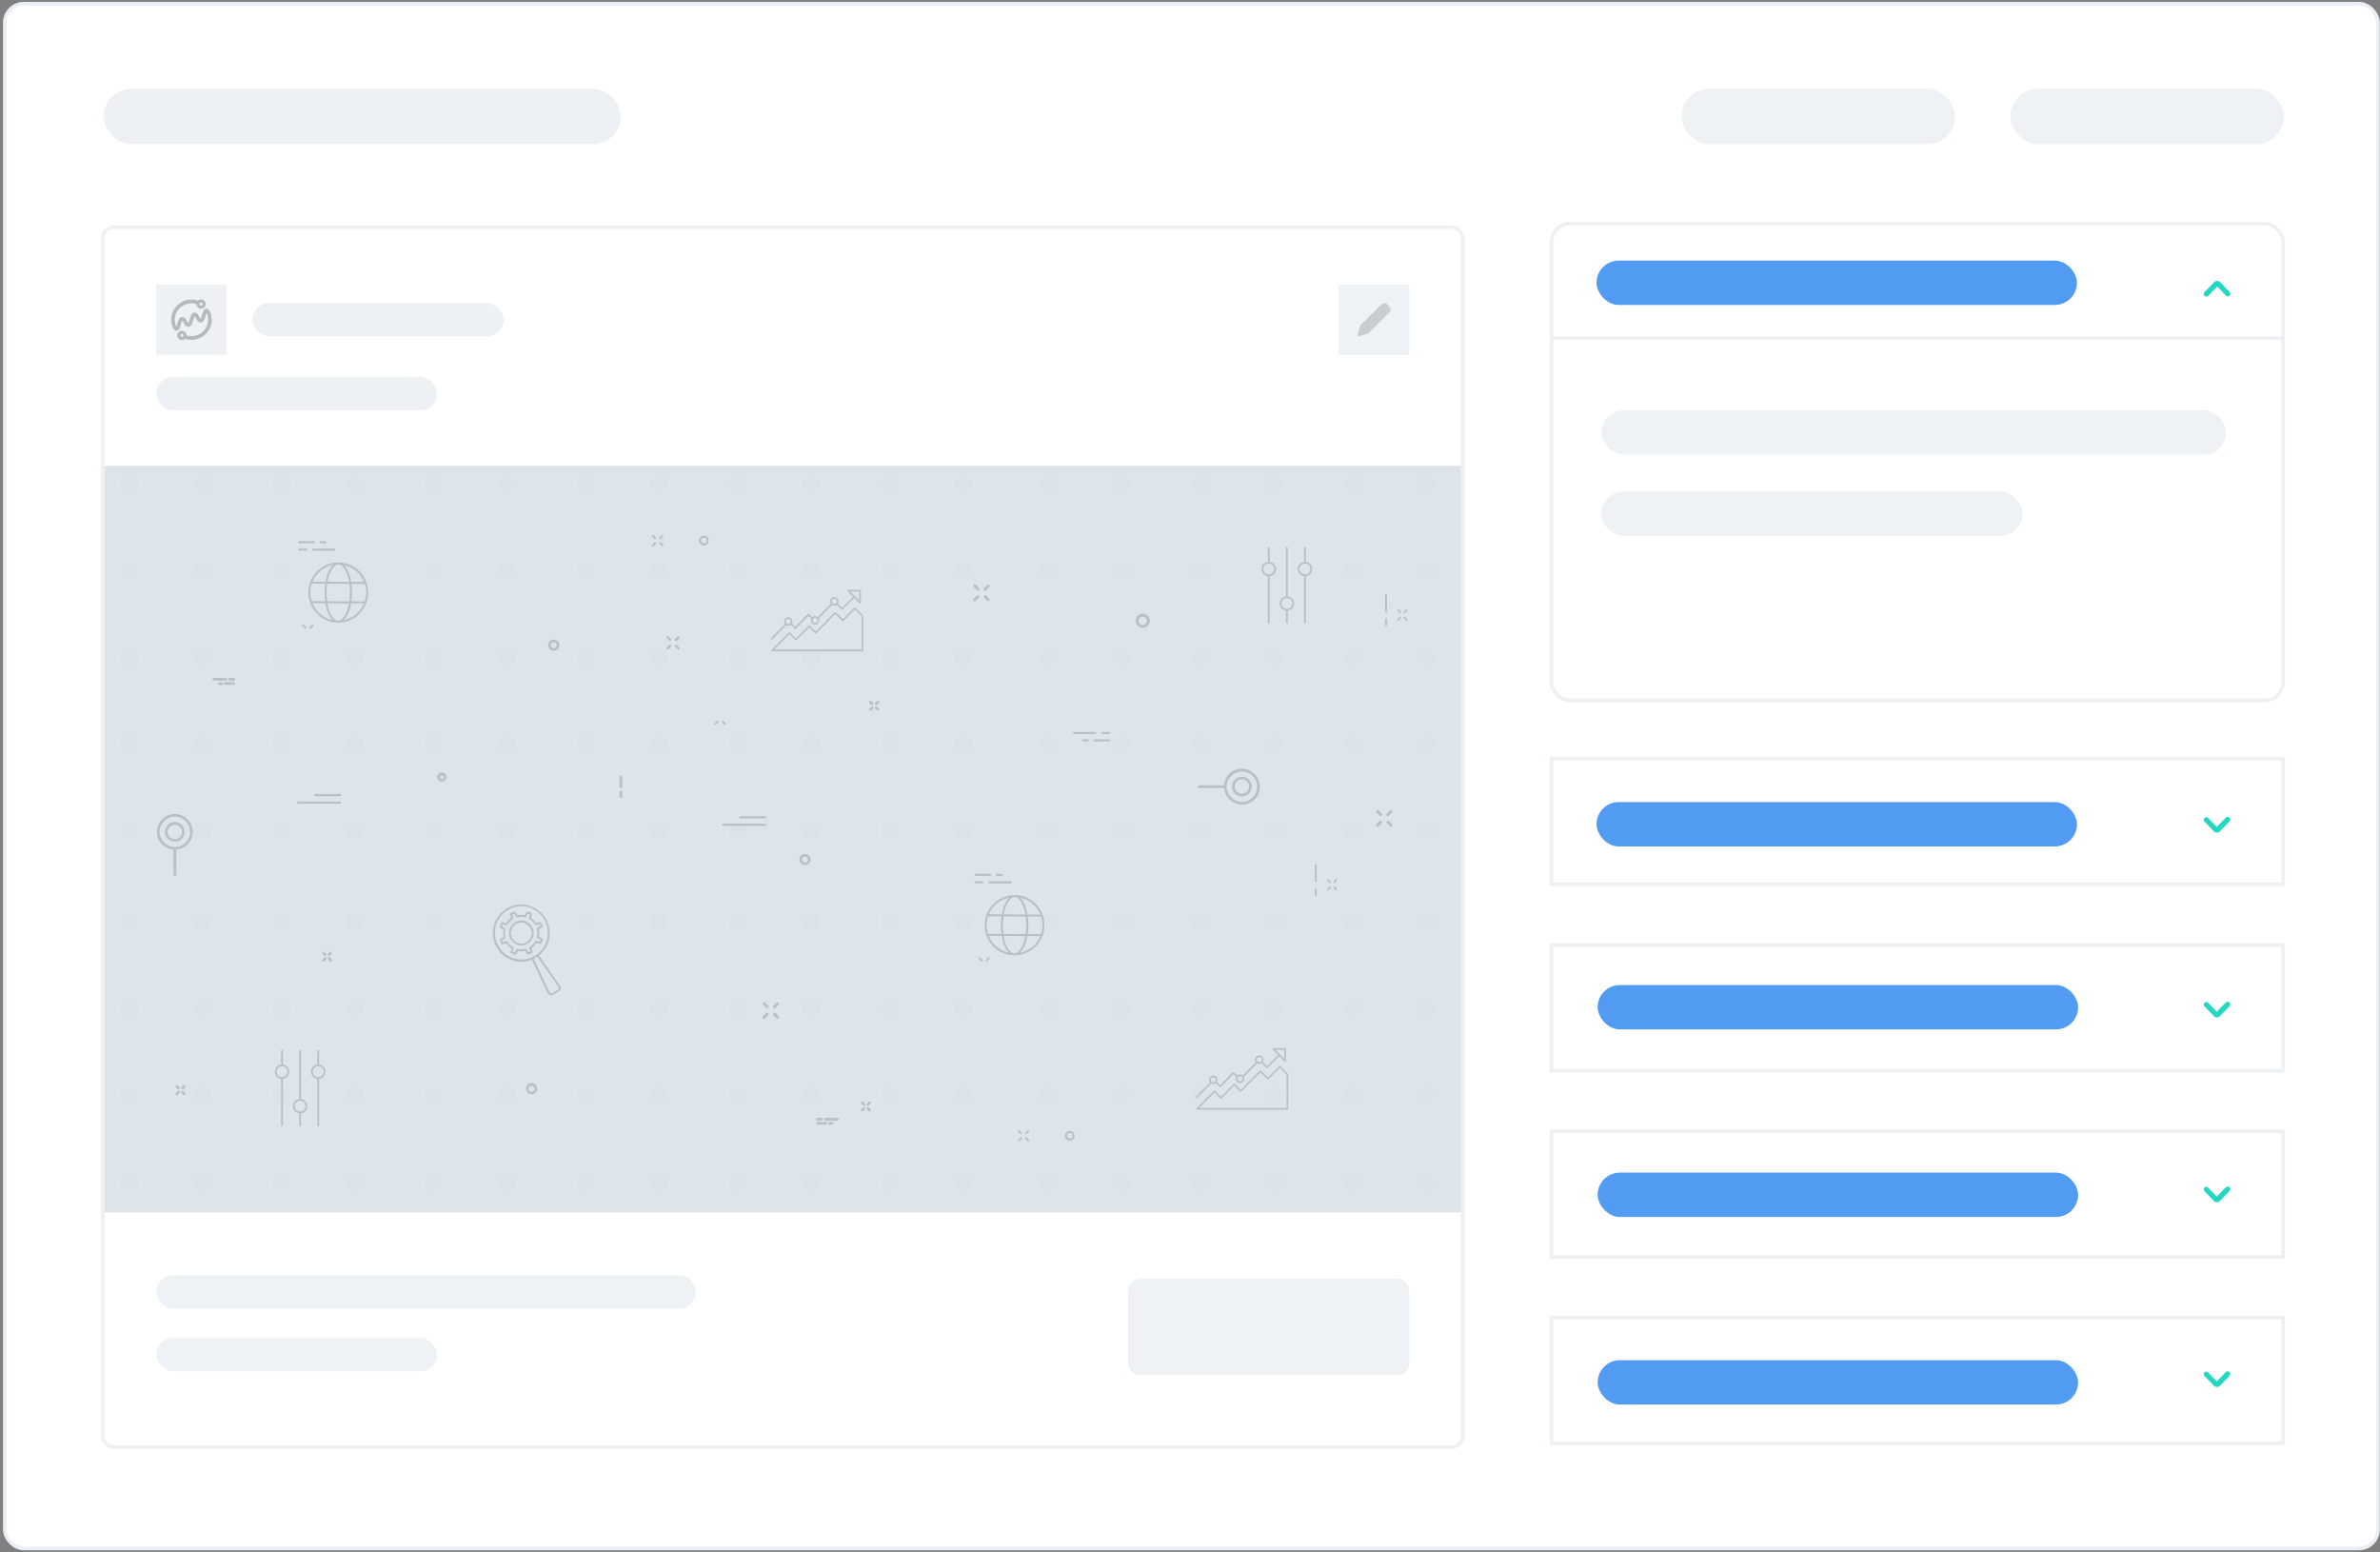 <?xml version="1.0" encoding="UTF-8"?>
<svg width="644px" height="420px" viewBox="0 0 644 420" version="1.1" xmlns="http://www.w3.org/2000/svg" xmlns:xlink="http://www.w3.org/1999/xlink">
    <rect x="0" y="0" width="644" height="420" fill="#808080" stroke="none"/>
    <!-- Generator: Sketch 43.2 (39069) - http://www.bohemiancoding.com/sketch -->
    <title>creation</title>
    <desc>Created with Sketch.</desc>
    <defs>
        <rect id="path-1" x="0" y="0" width="19" height="19"></rect>
        <rect id="path-2" x="0" y="0" width="76" height="26" rx="3"></rect>
        <rect id="path-3" x="0" y="0" width="367" height="202"></rect>
        <path d="M20.932,9.994 C20.932,4.475 25.408,-2.93098879e-14 30.937,-2.93098879e-14 L291.879,-2.93098879e-14 L291.879,370.069 L30.937,370.069 C25.411,370.069 20.932,365.589 20.932,360.075 L20.932,9.994 Z" id="path-5"></path>
    </defs>
    <g id="Website" stroke="none" stroke-width="1" fill="none" fill-rule="evenodd">
        <g id="Product-Page-Visuals" transform="translate(-1716, -173)">
            <g id="creation" transform="translate(1717, 174)">
                <rect id="Rectangle-path" stroke="#E9EFF4" fill="#FFFFFF" x="0.307" y="0" width="642.143" height="417.92" rx="5.13"></rect>
                <g id="Group-109" transform="translate(432, 110)" fill="#DEE5EA" opacity="0.5">
                    <rect id="Rectangle-40-Copy" x="0.307" y="0" width="169" height="12" rx="6"></rect>
                    <rect id="Rectangle-40-Copy-2" x="0.307" y="22" width="114" height="12" rx="6"></rect>
                </g>
                <path d="M419,90.5 C419,90.224 419.224,90 419.5,90 L616.5,90 C616.776,90 617,90.232 617,90.5 L617,91 L419,91 L419,90.5 Z" id="Rectangle-56-Copy" fill="#DEE5EA" opacity="0.5"></path>
                <path d="M599.774,80.501 L597.032,77.841 C596.792,77.608 596.546,76.845 597.097,76.299 L599.733,73.742 C600.006,73.477 600.449,73.477 600.721,73.742 C600.995,74.006 600.995,74.436 600.721,74.7 L598.286,77.063 L600.801,79.503 C601.085,79.778 601.085,80.225 600.801,80.501 C600.518,80.776 600.057,80.776 599.774,80.501 Z" id="Shape" fill="#23D8C2" transform="translate(598.889, 77.125) rotate(-270) translate(-598.889, -77.125) "></path>
                <path d="M599.774,225.501 L597.032,222.841 C596.792,222.608 596.546,221.845 597.097,221.299 L599.733,218.742 C600.006,218.477 600.449,218.477 600.721,218.742 C600.995,219.006 600.995,219.436 600.721,219.7 L598.286,222.063 L600.801,224.503 C601.085,224.778 601.085,225.225 600.801,225.501 C600.518,225.776 600.057,225.776 599.774,225.501 Z" id="Shape-Copy-2" fill="#23D8C2" transform="translate(598.889, 222.125) rotate(-90) translate(-598.889, -222.125) "></path>
                <path d="M599.774,275.501 L597.032,272.841 C596.792,272.608 596.546,271.845 597.097,271.299 L599.733,268.742 C600.006,268.477 600.449,268.477 600.721,268.742 C600.995,269.006 600.995,269.436 600.721,269.7 L598.286,272.063 L600.801,274.503 C601.085,274.778 601.085,275.225 600.801,275.501 C600.518,275.776 600.057,275.776 599.774,275.501 Z" id="Shape-Copy-3" fill="#23D8C2" transform="translate(598.889, 272.125) rotate(-90) translate(-598.889, -272.125) "></path>
                <path d="M599.774,325.501 L597.032,322.841 C596.792,322.608 596.546,321.845 597.097,321.299 L599.733,318.742 C600.006,318.477 600.449,318.477 600.721,318.742 C600.995,319.006 600.995,319.436 600.721,319.7 L598.286,322.063 L600.801,324.503 C601.085,324.778 601.085,325.225 600.801,325.501 C600.518,325.776 600.057,325.776 599.774,325.501 Z" id="Shape-Copy-4" fill="#23D8C2" transform="translate(598.889, 322.125) rotate(-90) translate(-598.889, -322.125) "></path>
                <path d="M599.774,375.501 L597.032,372.841 C596.792,372.608 596.546,371.845 597.097,371.299 L599.733,368.742 C600.006,368.477 600.449,368.477 600.721,368.742 C600.995,369.006 600.995,369.436 600.721,369.7 L598.286,372.063 L600.801,374.503 C601.085,374.778 601.085,375.225 600.801,375.501 C600.518,375.776 600.057,375.776 599.774,375.501 Z" id="Shape-Copy-6" fill="#23D8C2" transform="translate(598.889, 372.125) rotate(-90) translate(-598.889, -372.125) "></path>
                <rect id="Rectangle-54" stroke="#DEE5EA" opacity="0.5" x="26.807" y="60.5" width="368" height="330" rx="3"></rect>
                <rect id="Rectangle-56" stroke="#DEE5EA" opacity="0.5" x="418.807" y="59.5" width="198" height="129" rx="5"></rect>
                <rect id="Rectangle-56-Copy-2" stroke="#DEE5EA" opacity="0.5" x="418.807" y="204.25" width="198" height="34"></rect>
                <rect id="Rectangle-60" fill="#529BF2" x="431" y="216" width="130" height="12" rx="6"></rect>
                <rect id="Rectangle-56-Copy-3" stroke="#DEE5EA" opacity="0.5" x="418.807" y="254.667" width="198" height="34"></rect>
                <rect id="Rectangle-60-Copy" fill="#529BF2" x="431.307" y="265.5" width="130" height="12" rx="6"></rect>
                <rect id="Rectangle-56-Copy-4" stroke="#DEE5EA" opacity="0.5" x="418.807" y="305.083" width="198" height="34"></rect>
                <rect id="Rectangle-60-Copy-2" fill="#529BF2" x="431.307" y="316.25" width="130" height="12" rx="6"></rect>
                <rect id="Rectangle-56-Copy-5" stroke="#DEE5EA" opacity="0.5" x="418.807" y="355.5" width="198" height="34"></rect>
                <rect id="Rectangle-60-Copy-3" fill="#529BF2" x="431.307" y="367" width="130" height="12" rx="6"></rect>
                <g id="Group-115" transform="translate(41.307, 76)">
                    <rect id="Rectangle-39-Copy" fill="#DEE5EA" opacity="0.5" x="0" y="25" width="76" height="9" rx="4.5"></rect>
                    <g id="Group-114">
                        <g id="Group-119" transform="translate(320, 0)">
                            <g id="Rectangle-58-Copy" opacity="0.5">
                                <use fill="#DEE5EA" fill-rule="evenodd" xlink:href="#path-1"></use>
                                <rect stroke="#DEE5EA" stroke-width="1" x="0.5" y="0.5" width="18" height="18"></rect>
                            </g>
                            <path d="M13.071,5.323 C12.64,4.892 11.943,4.892 11.512,5.323 L5.842,10.982 C5.82,11.004 5.809,11.016 5.797,11.038 C5.797,11.038 5.797,11.049 5.786,11.049 C5.775,11.071 5.764,11.082 5.764,11.104 L5.764,11.115 L5.013,13.569 C4.98,13.69 5.013,13.812 5.09,13.901 C5.157,13.967 5.234,14 5.322,14 C5.356,14 5.389,14 5.422,13.989 L7.865,13.237 L7.876,13.237 C7.898,13.226 7.92,13.226 7.931,13.215 C7.931,13.215 7.942,13.215 7.942,13.204 C7.964,13.193 7.986,13.182 7.997,13.16 L13.656,7.501 C14.087,7.07 14.087,6.373 13.656,5.942 L13.071,5.323 Z" id="Page-1" fill="#323846" opacity="0.2"></path>
                        </g>
                        <g id="Group-113">
                            <rect id="Rectangle-58" fill="#DEE5EA" opacity="0.5" x="0" y="0" width="19" height="19"></rect>
                            <path d="M13.557,6.535 C12.829,6.535 12.602,7.339 12.361,8.188 C11.981,9.527 11.994,9.461 11.607,8.688 C11.381,8.222 11.049,7.583 10.331,7.583 C9.539,7.583 9.275,8.491 9.021,9.366 C8.629,10.714 8.654,10.615 8.287,9.879 C8.051,9.404 7.727,8.763 6.995,8.763 C6.189,8.763 5.918,9.714 5.681,10.555 C5.663,10.619 5.515,11.317 5.412,11.317 C5.226,11.317 4.998,10.066 4.998,9.514 C4.997,8.105 5.672,6.78 6.818,5.941 C7.965,5.102 9.446,4.849 10.811,5.26 L10.811,5.278 C10.823,5.87 11.252,6.373 11.841,6.485 C12.43,6.598 13.018,6.288 13.252,5.743 C13.485,5.198 13.301,4.566 12.81,4.226 C12.318,3.887 11.653,3.933 11.215,4.337 C9.538,3.793 7.698,4.076 6.27,5.099 C4.841,6.122 3.996,7.76 4,9.502 C4,10.43 4.364,12.466 5.442,12.466 C6.169,12.466 6.397,11.663 6.637,10.814 C7.018,9.475 7.005,9.54 7.392,10.314 C7.624,10.781 7.945,11.42 8.667,11.42 C9.459,11.42 9.723,10.512 9.978,9.637 C10.369,8.289 10.345,8.388 10.712,9.124 C10.949,9.597 11.273,10.238 12.005,10.238 C12.811,10.238 13.082,9.288 13.319,8.447 C13.337,8.383 13.485,7.684 13.588,7.684 C13.774,7.684 14.002,8.935 14.002,9.488 C14.003,10.896 13.328,12.222 12.182,13.061 C11.035,13.899 9.554,14.152 8.189,13.742 L8.189,13.723 C8.178,13.132 7.749,12.628 7.161,12.515 C6.572,12.402 5.984,12.711 5.749,13.255 C5.514,13.8 5.698,14.432 6.189,14.772 C6.679,15.112 7.344,15.067 7.783,14.664 C9.459,15.209 11.298,14.927 12.727,13.905 C14.155,12.884 15.001,11.248 15,9.507 C15,8.571 14.636,6.535 13.557,6.535 Z M12.075,4.857 C12.305,4.857 12.49,5.04 12.49,5.267 C12.49,5.493 12.305,5.676 12.075,5.676 C11.846,5.676 11.66,5.493 11.66,5.267 C11.66,5.04 11.846,4.857 12.075,4.857 L12.075,4.857 Z M6.926,14.143 C6.697,14.143 6.511,13.96 6.511,13.733 C6.511,13.507 6.697,13.323 6.926,13.323 C7.156,13.323 7.342,13.507 7.342,13.733 C7.342,13.843 7.298,13.947 7.22,14.025 C7.142,14.102 7.036,14.145 6.925,14.145 L6.926,14.143 Z" id="Shape" fill="#323846" fill-rule="nonzero" opacity="0.3"></path>
                            <rect id="Rectangle-39" fill="#DEE5EA" opacity="0.5" x="26" y="5" width="68" height="9" rx="4.5"></rect>
                        </g>
                    </g>
                </g>
                <g id="Group-111" transform="translate(41.307, 344)" opacity="0.5">
                    <g id="Group-120" transform="translate(263, 1)">
                        <g id="Rectangle-59">
                            <use fill="#DEE5EA" fill-rule="evenodd" xlink:href="#path-2"></use>
                            <rect stroke="#DEE5EA" stroke-width="1" x="0.5" y="0.5" width="75" height="25" rx="3"></rect>
                        </g>
                    </g>
                    <rect id="Rectangle-39-Copy-2" fill="#DEE5EA" x="0" y="17" width="76" height="9" rx="4.5"></rect>
                    <rect id="Rectangle-39-Copy-3" fill="#DEE5EA" x="0" y="0" width="146" height="9" rx="4.5"></rect>
                    <rect id="Rectangle-39-Copy-3" fill="#DEE5EA" x="273" y="10" width="57" height="9" rx="4.5"></rect>
                </g>
                <g id="Group-92" transform="translate(454, 23)" fill="#DEE5EA" opacity="0.5">
                    <rect id="Rectangle-40-Copy" x="0" y="0" width="74" height="15" rx="7.5"></rect>
                    <rect id="Rectangle-40-Copy-3" x="89" y="0" width="74" height="15" rx="7.5"></rect>
                </g>
                <rect id="Rectangle-40-Copy" fill="#DEE5EA" opacity="0.5" x="27" y="23" width="140" height="15" rx="7.5"></rect>
                <g id="Group-112" transform="translate(27.307, 125)">
                    <g id="Group-52">
                        <mask id="mask-4" fill="white">
                            <use xlink:href="#path-3"></use>
                        </mask>
                        <use id="Mask" fill="#DEE5EA" opacity="0.2" xlink:href="#path-3"></use>
                        <g opacity="0.5" mask="url(#mask-4)">
                            <g transform="translate(181.397, 110.687) rotate(-90) translate(-181.397, -110.687) translate(1.897, -74.813)">
                                <mask id="mask-6" fill="white">
                                    <use xlink:href="#path-5"></use>
                                </mask>
                                <g id="Rectangle-4-Copy" stroke="none" fill="none"></g>
                                <g id="Group-25" stroke="none" stroke-width="1" fill="none" fill-rule="evenodd" transform="translate(0, 8.356)" opacity="0.2">
                                    <g id="Group-51" fill="#CBD3D8">
                                        <ellipse id="Oval-19" cx="2.405" cy="2.47" rx="2.405" ry="2.47"></ellipse>
                                        <ellipse id="Oval-19-Copy-2" cx="2.405" cy="22.234" rx="2.405" ry="2.47"></ellipse>
                                        <ellipse id="Oval-19-Copy" cx="25.883" cy="2.47" rx="2.405" ry="2.47"></ellipse>
                                        <ellipse id="Oval-19-Copy-3" cx="25.883" cy="22.234" rx="2.405" ry="2.47"></ellipse>
                                        <ellipse id="Oval-19" cx="96.317" cy="2.47" rx="2.405" ry="2.47"></ellipse>
                                        <ellipse id="Oval-19-Copy-2" cx="96.317" cy="22.234" rx="2.405" ry="2.47"></ellipse>
                                        <ellipse id="Oval-19-Copy" cx="119.795" cy="2.47" rx="2.405" ry="2.47"></ellipse>
                                        <ellipse id="Oval-19-Copy-3" cx="119.795" cy="22.234" rx="2.405" ry="2.47"></ellipse>
                                        <ellipse id="Oval-19" cx="49.361" cy="2.47" rx="2.405" ry="2.47"></ellipse>
                                        <ellipse id="Oval-19-Copy-2" cx="49.361" cy="22.234" rx="2.405" ry="2.47"></ellipse>
                                        <ellipse id="Oval-19-Copy" cx="72.839" cy="2.47" rx="2.405" ry="2.47"></ellipse>
                                        <ellipse id="Oval-19-Copy-3" cx="72.839" cy="22.234" rx="2.405" ry="2.47"></ellipse>
                                        <ellipse id="Oval-19" cx="143.273" cy="2.47" rx="2.405" ry="2.47"></ellipse>
                                        <ellipse id="Oval-19-Copy-2" cx="143.273" cy="22.234" rx="2.405" ry="2.47"></ellipse>
                                        <ellipse id="Oval-19-Copy" cx="166.751" cy="2.47" rx="2.405" ry="2.47"></ellipse>
                                        <ellipse id="Oval-19-Copy-3" cx="166.751" cy="22.234" rx="2.405" ry="2.47"></ellipse>
                                        <ellipse id="Oval-19" cx="2.405" cy="125.993" rx="2.405" ry="2.47"></ellipse>
                                        <ellipse id="Oval-19-Copy-2" cx="2.405" cy="145.756" rx="2.405" ry="2.47"></ellipse>
                                        <ellipse id="Oval-19-Copy" cx="25.883" cy="125.993" rx="2.405" ry="2.47"></ellipse>
                                        <ellipse id="Oval-19-Copy-3" cx="25.883" cy="145.756" rx="2.405" ry="2.47"></ellipse>
                                        <ellipse id="Oval-19" cx="96.317" cy="125.993" rx="2.405" ry="2.47"></ellipse>
                                        <ellipse id="Oval-19-Copy-2" cx="96.317" cy="145.756" rx="2.405" ry="2.47"></ellipse>
                                        <ellipse id="Oval-19-Copy" cx="119.795" cy="125.993" rx="2.405" ry="2.47"></ellipse>
                                        <ellipse id="Oval-19-Copy-3" cx="119.795" cy="145.756" rx="2.405" ry="2.47"></ellipse>
                                        <ellipse id="Oval-19" cx="49.361" cy="125.993" rx="2.405" ry="2.47"></ellipse>
                                        <ellipse id="Oval-19-Copy-2" cx="49.361" cy="145.756" rx="2.405" ry="2.47"></ellipse>
                                        <ellipse id="Oval-19-Copy" cx="72.839" cy="125.993" rx="2.405" ry="2.47"></ellipse>
                                        <ellipse id="Oval-19-Copy-3" cx="72.839" cy="145.756" rx="2.405" ry="2.47"></ellipse>
                                        <ellipse id="Oval-19" cx="143.273" cy="125.993" rx="2.405" ry="2.47"></ellipse>
                                        <ellipse id="Oval-19-Copy-2" cx="143.273" cy="145.756" rx="2.405" ry="2.47"></ellipse>
                                        <ellipse id="Oval-19-Copy" cx="166.751" cy="125.993" rx="2.405" ry="2.47"></ellipse>
                                        <ellipse id="Oval-19-Copy-3" cx="166.751" cy="145.756" rx="2.405" ry="2.47"></ellipse>
                                        <ellipse id="Oval-19" cx="2.405" cy="251.162" rx="2.405" ry="2.47"></ellipse>
                                        <ellipse id="Oval-19-Copy-2" cx="2.405" cy="270.925" rx="2.405" ry="2.47"></ellipse>
                                        <ellipse id="Oval-19-Copy" cx="25.883" cy="251.162" rx="2.405" ry="2.47"></ellipse>
                                        <ellipse id="Oval-19-Copy-3" cx="25.883" cy="270.925" rx="2.405" ry="2.47"></ellipse>
                                        <ellipse id="Oval-19" cx="96.317" cy="251.162" rx="2.405" ry="2.47"></ellipse>
                                        <ellipse id="Oval-19-Copy-2" cx="96.317" cy="270.925" rx="2.405" ry="2.47"></ellipse>
                                        <ellipse id="Oval-19-Copy" cx="119.795" cy="251.162" rx="2.405" ry="2.47"></ellipse>
                                        <ellipse id="Oval-19-Copy-3" cx="119.795" cy="270.925" rx="2.405" ry="2.47"></ellipse>
                                        <ellipse id="Oval-19" cx="49.361" cy="251.162" rx="2.405" ry="2.47"></ellipse>
                                        <ellipse id="Oval-19-Copy-2" cx="49.361" cy="270.925" rx="2.405" ry="2.47"></ellipse>
                                        <ellipse id="Oval-19-Copy" cx="72.839" cy="251.162" rx="2.405" ry="2.47"></ellipse>
                                        <ellipse id="Oval-19-Copy-3" cx="72.839" cy="270.925" rx="2.405" ry="2.47"></ellipse>
                                        <ellipse id="Oval-19" cx="143.273" cy="251.162" rx="2.405" ry="2.47"></ellipse>
                                        <ellipse id="Oval-19-Copy-2" cx="143.273" cy="270.925" rx="2.405" ry="2.47"></ellipse>
                                        <ellipse id="Oval-19-Copy" cx="166.751" cy="251.162" rx="2.405" ry="2.47"></ellipse>
                                        <ellipse id="Oval-19-Copy-3" cx="166.751" cy="270.925" rx="2.405" ry="2.47"></ellipse>
                                        <ellipse id="Oval-19" cx="2.405" cy="43.644" rx="2.405" ry="2.47"></ellipse>
                                        <ellipse id="Oval-19-Copy-2" cx="2.405" cy="63.408" rx="2.405" ry="2.47"></ellipse>
                                        <ellipse id="Oval-19-Copy" cx="25.883" cy="43.644" rx="2.405" ry="2.47"></ellipse>
                                        <ellipse id="Oval-19-Copy-3" cx="25.883" cy="63.408" rx="2.405" ry="2.47"></ellipse>
                                        <ellipse id="Oval-19" cx="96.317" cy="43.644" rx="2.405" ry="2.47"></ellipse>
                                        <ellipse id="Oval-19-Copy-2" cx="96.317" cy="63.408" rx="2.405" ry="2.47"></ellipse>
                                        <ellipse id="Oval-19-Copy" cx="119.795" cy="43.644" rx="2.405" ry="2.47"></ellipse>
                                        <ellipse id="Oval-19-Copy-3" cx="119.795" cy="63.408" rx="2.405" ry="2.47"></ellipse>
                                        <ellipse id="Oval-19" cx="49.361" cy="43.644" rx="2.405" ry="2.47"></ellipse>
                                        <ellipse id="Oval-19-Copy-2" cx="49.361" cy="63.408" rx="2.405" ry="2.47"></ellipse>
                                        <ellipse id="Oval-19-Copy" cx="72.839" cy="43.644" rx="2.405" ry="2.47"></ellipse>
                                        <ellipse id="Oval-19-Copy-3" cx="72.839" cy="63.408" rx="2.405" ry="2.47"></ellipse>
                                        <ellipse id="Oval-19" cx="143.273" cy="43.644" rx="2.405" ry="2.47"></ellipse>
                                        <ellipse id="Oval-19-Copy-2" cx="143.273" cy="63.408" rx="2.405" ry="2.47"></ellipse>
                                        <ellipse id="Oval-19-Copy" cx="166.751" cy="43.644" rx="2.405" ry="2.47"></ellipse>
                                        <ellipse id="Oval-19-Copy-3" cx="166.751" cy="63.408" rx="2.405" ry="2.47"></ellipse>
                                        <ellipse id="Oval-19" cx="2.405" cy="167.167" rx="2.405" ry="2.47"></ellipse>
                                        <ellipse id="Oval-19-Copy-2" cx="2.405" cy="186.93" rx="2.405" ry="2.47"></ellipse>
                                        <ellipse id="Oval-19-Copy" cx="25.883" cy="167.167" rx="2.405" ry="2.47"></ellipse>
                                        <ellipse id="Oval-19-Copy-3" cx="25.883" cy="186.93" rx="2.405" ry="2.47"></ellipse>
                                        <ellipse id="Oval-19" cx="96.317" cy="167.167" rx="2.405" ry="2.47"></ellipse>
                                        <ellipse id="Oval-19-Copy-2" cx="96.317" cy="186.93" rx="2.405" ry="2.47"></ellipse>
                                        <ellipse id="Oval-19-Copy" cx="119.795" cy="167.167" rx="2.405" ry="2.47"></ellipse>
                                        <ellipse id="Oval-19-Copy-3" cx="119.795" cy="186.93" rx="2.405" ry="2.47"></ellipse>
                                        <ellipse id="Oval-19" cx="49.361" cy="167.167" rx="2.405" ry="2.47"></ellipse>
                                        <ellipse id="Oval-19-Copy-2" cx="49.361" cy="186.93" rx="2.405" ry="2.47"></ellipse>
                                        <ellipse id="Oval-19-Copy" cx="72.839" cy="167.167" rx="2.405" ry="2.47"></ellipse>
                                        <ellipse id="Oval-19-Copy-3" cx="72.839" cy="186.93" rx="2.405" ry="2.47"></ellipse>
                                        <ellipse id="Oval-19" cx="143.273" cy="167.167" rx="2.405" ry="2.47"></ellipse>
                                        <ellipse id="Oval-19-Copy-2" cx="143.273" cy="186.93" rx="2.405" ry="2.47"></ellipse>
                                        <ellipse id="Oval-19-Copy" cx="166.751" cy="167.167" rx="2.405" ry="2.47"></ellipse>
                                        <ellipse id="Oval-19-Copy-3" cx="166.751" cy="186.93" rx="2.405" ry="2.47"></ellipse>
                                        <ellipse id="Oval-19" cx="2.405" cy="292.336" rx="2.405" ry="2.47"></ellipse>
                                        <ellipse id="Oval-19-Copy-2" cx="2.405" cy="312.099" rx="2.405" ry="2.47"></ellipse>
                                        <ellipse id="Oval-19-Copy" cx="25.883" cy="292.336" rx="2.405" ry="2.47"></ellipse>
                                        <ellipse id="Oval-19-Copy-3" cx="25.883" cy="312.099" rx="2.405" ry="2.47"></ellipse>
                                        <ellipse id="Oval-19" cx="96.317" cy="292.336" rx="2.405" ry="2.47"></ellipse>
                                        <ellipse id="Oval-19-Copy-2" cx="96.317" cy="312.099" rx="2.405" ry="2.47"></ellipse>
                                        <ellipse id="Oval-19-Copy" cx="119.795" cy="292.336" rx="2.405" ry="2.47"></ellipse>
                                        <ellipse id="Oval-19-Copy-3" cx="119.795" cy="312.099" rx="2.405" ry="2.47"></ellipse>
                                        <ellipse id="Oval-19" cx="49.361" cy="292.336" rx="2.405" ry="2.47"></ellipse>
                                        <ellipse id="Oval-19-Copy-2" cx="49.361" cy="312.099" rx="2.405" ry="2.47"></ellipse>
                                        <ellipse id="Oval-19-Copy" cx="72.839" cy="292.336" rx="2.405" ry="2.47"></ellipse>
                                        <ellipse id="Oval-19-Copy-3" cx="72.839" cy="312.099" rx="2.405" ry="2.47"></ellipse>
                                        <ellipse id="Oval-19" cx="143.273" cy="292.336" rx="2.405" ry="2.47"></ellipse>
                                        <ellipse id="Oval-19-Copy-2" cx="143.273" cy="312.099" rx="2.405" ry="2.47"></ellipse>
                                        <ellipse id="Oval-19-Copy" cx="166.751" cy="292.336" rx="2.405" ry="2.47"></ellipse>
                                        <ellipse id="Oval-19-Copy-3" cx="166.751" cy="312.099" rx="2.405" ry="2.47"></ellipse>
                                        <ellipse id="Oval-19" cx="2.405" cy="84.819" rx="2.405" ry="2.47"></ellipse>
                                        <ellipse id="Oval-19-Copy-2" cx="2.405" cy="104.582" rx="2.405" ry="2.47"></ellipse>
                                        <ellipse id="Oval-19-Copy" cx="25.883" cy="84.819" rx="2.405" ry="2.47"></ellipse>
                                        <ellipse id="Oval-19-Copy-3" cx="25.883" cy="104.582" rx="2.405" ry="2.47"></ellipse>
                                        <ellipse id="Oval-19" cx="96.317" cy="84.819" rx="2.405" ry="2.47"></ellipse>
                                        <ellipse id="Oval-19-Copy-2" cx="96.317" cy="104.582" rx="2.405" ry="2.47"></ellipse>
                                        <ellipse id="Oval-19-Copy" cx="119.795" cy="84.819" rx="2.405" ry="2.47"></ellipse>
                                        <ellipse id="Oval-19-Copy-3" cx="119.795" cy="104.582" rx="2.405" ry="2.47"></ellipse>
                                        <ellipse id="Oval-19" cx="49.361" cy="84.819" rx="2.405" ry="2.47"></ellipse>
                                        <ellipse id="Oval-19-Copy-2" cx="49.361" cy="104.582" rx="2.405" ry="2.47"></ellipse>
                                        <ellipse id="Oval-19-Copy" cx="72.839" cy="84.819" rx="2.405" ry="2.47"></ellipse>
                                        <ellipse id="Oval-19-Copy-3" cx="72.839" cy="104.582" rx="2.405" ry="2.47"></ellipse>
                                        <ellipse id="Oval-19" cx="143.273" cy="84.819" rx="2.405" ry="2.47"></ellipse>
                                        <ellipse id="Oval-19-Copy-2" cx="143.273" cy="104.582" rx="2.405" ry="2.47"></ellipse>
                                        <ellipse id="Oval-19-Copy" cx="166.751" cy="84.819" rx="2.405" ry="2.47"></ellipse>
                                        <ellipse id="Oval-19-Copy-3" cx="166.751" cy="104.582" rx="2.405" ry="2.47"></ellipse>
                                        <ellipse id="Oval-19" cx="2.405" cy="208.341" rx="2.405" ry="2.47"></ellipse>
                                        <ellipse id="Oval-19-Copy-2" cx="2.405" cy="228.104" rx="2.405" ry="2.47"></ellipse>
                                        <ellipse id="Oval-19-Copy" cx="25.883" cy="208.341" rx="2.405" ry="2.47"></ellipse>
                                        <ellipse id="Oval-19-Copy-3" cx="25.883" cy="228.104" rx="2.405" ry="2.47"></ellipse>
                                        <ellipse id="Oval-19" cx="96.317" cy="208.341" rx="2.405" ry="2.47"></ellipse>
                                        <ellipse id="Oval-19-Copy-2" cx="96.317" cy="228.104" rx="2.405" ry="2.47"></ellipse>
                                        <ellipse id="Oval-19-Copy" cx="119.795" cy="208.341" rx="2.405" ry="2.47"></ellipse>
                                        <ellipse id="Oval-19-Copy-3" cx="119.795" cy="228.104" rx="2.405" ry="2.47"></ellipse>
                                        <ellipse id="Oval-19" cx="49.361" cy="208.341" rx="2.405" ry="2.47"></ellipse>
                                        <ellipse id="Oval-19-Copy-2" cx="49.361" cy="228.104" rx="2.405" ry="2.47"></ellipse>
                                        <ellipse id="Oval-19-Copy" cx="72.839" cy="208.341" rx="2.405" ry="2.47"></ellipse>
                                        <ellipse id="Oval-19-Copy-3" cx="72.839" cy="228.104" rx="2.405" ry="2.47"></ellipse>
                                        <ellipse id="Oval-19" cx="143.273" cy="208.341" rx="2.405" ry="2.47"></ellipse>
                                        <ellipse id="Oval-19-Copy-2" cx="143.273" cy="228.104" rx="2.405" ry="2.47"></ellipse>
                                        <ellipse id="Oval-19-Copy" cx="166.751" cy="208.341" rx="2.405" ry="2.47"></ellipse>
                                        <ellipse id="Oval-19-Copy-3" cx="166.751" cy="228.104" rx="2.405" ry="2.47"></ellipse>
                                        <ellipse id="Oval-19" cx="2.405" cy="333.51" rx="2.405" ry="2.47"></ellipse>
                                        <ellipse id="Oval-19-Copy-2" cx="2.405" cy="353.273" rx="2.405" ry="2.47"></ellipse>
                                        <ellipse id="Oval-19-Copy" cx="25.883" cy="333.51" rx="2.405" ry="2.47"></ellipse>
                                        <ellipse id="Oval-19-Copy-3" cx="25.883" cy="353.273" rx="2.405" ry="2.47"></ellipse>
                                        <ellipse id="Oval-19" cx="96.317" cy="333.51" rx="2.405" ry="2.47"></ellipse>
                                        <ellipse id="Oval-19-Copy-2" cx="96.317" cy="353.273" rx="2.405" ry="2.47"></ellipse>
                                        <ellipse id="Oval-19-Copy" cx="119.795" cy="333.51" rx="2.405" ry="2.47"></ellipse>
                                        <ellipse id="Oval-19-Copy-3" cx="119.795" cy="353.273" rx="2.405" ry="2.47"></ellipse>
                                        <ellipse id="Oval-19" cx="49.361" cy="333.51" rx="2.405" ry="2.47"></ellipse>
                                        <ellipse id="Oval-19-Copy-2" cx="49.361" cy="353.273" rx="2.405" ry="2.47"></ellipse>
                                        <ellipse id="Oval-19-Copy" cx="72.839" cy="333.51" rx="2.405" ry="2.47"></ellipse>
                                        <ellipse id="Oval-19-Copy-3" cx="72.839" cy="353.273" rx="2.405" ry="2.47"></ellipse>
                                        <ellipse id="Oval-19" cx="143.273" cy="333.51" rx="2.405" ry="2.47"></ellipse>
                                        <ellipse id="Oval-19-Copy-2" cx="143.273" cy="353.273" rx="2.405" ry="2.47"></ellipse>
                                        <ellipse id="Oval-19-Copy" cx="166.751" cy="333.51" rx="2.405" ry="2.47"></ellipse>
                                        <ellipse id="Oval-19-Copy-3" cx="166.751" cy="353.273" rx="2.405" ry="2.47"></ellipse>
                                    </g>
                                    <g id="Group-51-Copy" transform="translate(188.979, 0)" fill="#CBD3D8">
                                        <ellipse id="Oval-19" cx="2.405" cy="2.47" rx="2.405" ry="2.47"></ellipse>
                                        <ellipse id="Oval-19-Copy-2" cx="2.405" cy="22.234" rx="2.405" ry="2.47"></ellipse>
                                        <ellipse id="Oval-19-Copy" cx="25.883" cy="2.47" rx="2.405" ry="2.47"></ellipse>
                                        <ellipse id="Oval-19-Copy-3" cx="25.883" cy="22.234" rx="2.405" ry="2.47"></ellipse>
                                        <ellipse id="Oval-19" cx="96.317" cy="2.47" rx="2.405" ry="2.47"></ellipse>
                                        <ellipse id="Oval-19-Copy-2" cx="96.317" cy="22.234" rx="2.405" ry="2.47"></ellipse>
                                        <ellipse id="Oval-19-Copy" cx="119.795" cy="2.47" rx="2.405" ry="2.47"></ellipse>
                                        <ellipse id="Oval-19-Copy-3" cx="119.795" cy="22.234" rx="2.405" ry="2.47"></ellipse>
                                        <ellipse id="Oval-19" cx="49.361" cy="2.47" rx="2.405" ry="2.47"></ellipse>
                                        <ellipse id="Oval-19-Copy-2" cx="49.361" cy="22.234" rx="2.405" ry="2.47"></ellipse>
                                        <ellipse id="Oval-19-Copy" cx="72.839" cy="2.47" rx="2.405" ry="2.47"></ellipse>
                                        <ellipse id="Oval-19-Copy-3" cx="72.839" cy="22.234" rx="2.405" ry="2.47"></ellipse>
                                        <ellipse id="Oval-19" cx="143.273" cy="2.47" rx="2.405" ry="2.47"></ellipse>
                                        <ellipse id="Oval-19-Copy-2" cx="143.273" cy="22.234" rx="2.405" ry="2.47"></ellipse>
                                        <ellipse id="Oval-19-Copy" cx="166.751" cy="2.47" rx="2.405" ry="2.47"></ellipse>
                                        <ellipse id="Oval-19-Copy-3" cx="166.751" cy="22.234" rx="2.405" ry="2.47"></ellipse>
                                        <ellipse id="Oval-19" cx="2.405" cy="125.993" rx="2.405" ry="2.47"></ellipse>
                                        <ellipse id="Oval-19-Copy-2" cx="2.405" cy="145.756" rx="2.405" ry="2.47"></ellipse>
                                        <ellipse id="Oval-19-Copy" cx="25.883" cy="125.993" rx="2.405" ry="2.47"></ellipse>
                                        <ellipse id="Oval-19-Copy-3" cx="25.883" cy="145.756" rx="2.405" ry="2.47"></ellipse>
                                        <ellipse id="Oval-19" cx="96.317" cy="125.993" rx="2.405" ry="2.47"></ellipse>
                                        <ellipse id="Oval-19-Copy-2" cx="96.317" cy="145.756" rx="2.405" ry="2.47"></ellipse>
                                        <ellipse id="Oval-19-Copy" cx="119.795" cy="125.993" rx="2.405" ry="2.47"></ellipse>
                                        <ellipse id="Oval-19-Copy-3" cx="119.795" cy="145.756" rx="2.405" ry="2.47"></ellipse>
                                        <ellipse id="Oval-19" cx="49.361" cy="125.993" rx="2.405" ry="2.47"></ellipse>
                                        <ellipse id="Oval-19-Copy-2" cx="49.361" cy="145.756" rx="2.405" ry="2.47"></ellipse>
                                        <ellipse id="Oval-19-Copy" cx="72.839" cy="125.993" rx="2.405" ry="2.47"></ellipse>
                                        <ellipse id="Oval-19-Copy-3" cx="72.839" cy="145.756" rx="2.405" ry="2.47"></ellipse>
                                        <ellipse id="Oval-19" cx="143.273" cy="125.993" rx="2.405" ry="2.47"></ellipse>
                                        <ellipse id="Oval-19-Copy-2" cx="143.273" cy="145.756" rx="2.405" ry="2.47"></ellipse>
                                        <ellipse id="Oval-19-Copy" cx="166.751" cy="125.993" rx="2.405" ry="2.47"></ellipse>
                                        <ellipse id="Oval-19-Copy-3" cx="166.751" cy="145.756" rx="2.405" ry="2.47"></ellipse>
                                        <ellipse id="Oval-19" cx="2.405" cy="251.162" rx="2.405" ry="2.47"></ellipse>
                                        <ellipse id="Oval-19-Copy-2" cx="2.405" cy="270.925" rx="2.405" ry="2.47"></ellipse>
                                        <ellipse id="Oval-19-Copy" cx="25.883" cy="251.162" rx="2.405" ry="2.47"></ellipse>
                                        <ellipse id="Oval-19-Copy-3" cx="25.883" cy="270.925" rx="2.405" ry="2.47"></ellipse>
                                        <ellipse id="Oval-19" cx="96.317" cy="251.162" rx="2.405" ry="2.47"></ellipse>
                                        <ellipse id="Oval-19-Copy-2" cx="96.317" cy="270.925" rx="2.405" ry="2.47"></ellipse>
                                        <ellipse id="Oval-19-Copy" cx="119.795" cy="251.162" rx="2.405" ry="2.47"></ellipse>
                                        <ellipse id="Oval-19-Copy-3" cx="119.795" cy="270.925" rx="2.405" ry="2.47"></ellipse>
                                        <ellipse id="Oval-19" cx="49.361" cy="251.162" rx="2.405" ry="2.47"></ellipse>
                                        <ellipse id="Oval-19-Copy-2" cx="49.361" cy="270.925" rx="2.405" ry="2.47"></ellipse>
                                        <ellipse id="Oval-19-Copy" cx="72.839" cy="251.162" rx="2.405" ry="2.47"></ellipse>
                                        <ellipse id="Oval-19-Copy-3" cx="72.839" cy="270.925" rx="2.405" ry="2.47"></ellipse>
                                        <ellipse id="Oval-19" cx="143.273" cy="251.162" rx="2.405" ry="2.47"></ellipse>
                                        <ellipse id="Oval-19-Copy-2" cx="143.273" cy="270.925" rx="2.405" ry="2.47"></ellipse>
                                        <ellipse id="Oval-19-Copy" cx="166.751" cy="251.162" rx="2.405" ry="2.47"></ellipse>
                                        <ellipse id="Oval-19-Copy-3" cx="166.751" cy="270.925" rx="2.405" ry="2.47"></ellipse>
                                        <ellipse id="Oval-19" cx="2.405" cy="43.644" rx="2.405" ry="2.47"></ellipse>
                                        <ellipse id="Oval-19-Copy-2" cx="2.405" cy="63.408" rx="2.405" ry="2.47"></ellipse>
                                        <ellipse id="Oval-19-Copy" cx="25.883" cy="43.644" rx="2.405" ry="2.47"></ellipse>
                                        <ellipse id="Oval-19-Copy-3" cx="25.883" cy="63.408" rx="2.405" ry="2.47"></ellipse>
                                        <ellipse id="Oval-19" cx="96.317" cy="43.644" rx="2.405" ry="2.47"></ellipse>
                                        <ellipse id="Oval-19-Copy-2" cx="96.317" cy="63.408" rx="2.405" ry="2.47"></ellipse>
                                        <ellipse id="Oval-19-Copy" cx="119.795" cy="43.644" rx="2.405" ry="2.47"></ellipse>
                                        <ellipse id="Oval-19-Copy-3" cx="119.795" cy="63.408" rx="2.405" ry="2.47"></ellipse>
                                        <ellipse id="Oval-19" cx="49.361" cy="43.644" rx="2.405" ry="2.47"></ellipse>
                                        <ellipse id="Oval-19-Copy-2" cx="49.361" cy="63.408" rx="2.405" ry="2.47"></ellipse>
                                        <ellipse id="Oval-19-Copy" cx="72.839" cy="43.644" rx="2.405" ry="2.47"></ellipse>
                                        <ellipse id="Oval-19-Copy-3" cx="72.839" cy="63.408" rx="2.405" ry="2.47"></ellipse>
                                        <ellipse id="Oval-19" cx="143.273" cy="43.644" rx="2.405" ry="2.47"></ellipse>
                                        <ellipse id="Oval-19-Copy-2" cx="143.273" cy="63.408" rx="2.405" ry="2.47"></ellipse>
                                        <ellipse id="Oval-19-Copy" cx="166.751" cy="43.644" rx="2.405" ry="2.47"></ellipse>
                                        <ellipse id="Oval-19-Copy-3" cx="166.751" cy="63.408" rx="2.405" ry="2.47"></ellipse>
                                        <ellipse id="Oval-19" cx="2.405" cy="167.167" rx="2.405" ry="2.47"></ellipse>
                                        <ellipse id="Oval-19-Copy-2" cx="2.405" cy="186.93" rx="2.405" ry="2.47"></ellipse>
                                        <ellipse id="Oval-19-Copy" cx="25.883" cy="167.167" rx="2.405" ry="2.47"></ellipse>
                                        <ellipse id="Oval-19-Copy-3" cx="25.883" cy="186.93" rx="2.405" ry="2.47"></ellipse>
                                        <ellipse id="Oval-19" cx="96.317" cy="167.167" rx="2.405" ry="2.47"></ellipse>
                                        <ellipse id="Oval-19-Copy-2" cx="96.317" cy="186.93" rx="2.405" ry="2.47"></ellipse>
                                        <ellipse id="Oval-19-Copy" cx="119.795" cy="167.167" rx="2.405" ry="2.47"></ellipse>
                                        <ellipse id="Oval-19-Copy-3" cx="119.795" cy="186.93" rx="2.405" ry="2.47"></ellipse>
                                        <ellipse id="Oval-19" cx="49.361" cy="167.167" rx="2.405" ry="2.47"></ellipse>
                                        <ellipse id="Oval-19-Copy-2" cx="49.361" cy="186.93" rx="2.405" ry="2.47"></ellipse>
                                        <ellipse id="Oval-19-Copy" cx="72.839" cy="167.167" rx="2.405" ry="2.47"></ellipse>
                                        <ellipse id="Oval-19-Copy-3" cx="72.839" cy="186.93" rx="2.405" ry="2.47"></ellipse>
                                        <ellipse id="Oval-19" cx="143.273" cy="167.167" rx="2.405" ry="2.47"></ellipse>
                                        <ellipse id="Oval-19-Copy-2" cx="143.273" cy="186.93" rx="2.405" ry="2.47"></ellipse>
                                        <ellipse id="Oval-19-Copy" cx="166.751" cy="167.167" rx="2.405" ry="2.47"></ellipse>
                                        <ellipse id="Oval-19-Copy-3" cx="166.751" cy="186.93" rx="2.405" ry="2.47"></ellipse>
                                        <ellipse id="Oval-19" cx="2.405" cy="292.336" rx="2.405" ry="2.47"></ellipse>
                                        <ellipse id="Oval-19-Copy-2" cx="2.405" cy="312.099" rx="2.405" ry="2.47"></ellipse>
                                        <ellipse id="Oval-19-Copy" cx="25.883" cy="292.336" rx="2.405" ry="2.47"></ellipse>
                                        <ellipse id="Oval-19-Copy-3" cx="25.883" cy="312.099" rx="2.405" ry="2.47"></ellipse>
                                        <ellipse id="Oval-19" cx="96.317" cy="292.336" rx="2.405" ry="2.47"></ellipse>
                                        <ellipse id="Oval-19-Copy-2" cx="96.317" cy="312.099" rx="2.405" ry="2.47"></ellipse>
                                        <ellipse id="Oval-19-Copy" cx="119.795" cy="292.336" rx="2.405" ry="2.47"></ellipse>
                                        <ellipse id="Oval-19-Copy-3" cx="119.795" cy="312.099" rx="2.405" ry="2.47"></ellipse>
                                        <ellipse id="Oval-19" cx="49.361" cy="292.336" rx="2.405" ry="2.47"></ellipse>
                                        <ellipse id="Oval-19-Copy-2" cx="49.361" cy="312.099" rx="2.405" ry="2.47"></ellipse>
                                        <ellipse id="Oval-19-Copy" cx="72.839" cy="292.336" rx="2.405" ry="2.47"></ellipse>
                                        <ellipse id="Oval-19-Copy-3" cx="72.839" cy="312.099" rx="2.405" ry="2.47"></ellipse>
                                        <ellipse id="Oval-19" cx="143.273" cy="292.336" rx="2.405" ry="2.47"></ellipse>
                                        <ellipse id="Oval-19-Copy-2" cx="143.273" cy="312.099" rx="2.405" ry="2.47"></ellipse>
                                        <ellipse id="Oval-19-Copy" cx="166.751" cy="292.336" rx="2.405" ry="2.47"></ellipse>
                                        <ellipse id="Oval-19-Copy-3" cx="166.751" cy="312.099" rx="2.405" ry="2.47"></ellipse>
                                        <ellipse id="Oval-19" cx="2.405" cy="84.819" rx="2.405" ry="2.47"></ellipse>
                                        <ellipse id="Oval-19-Copy-2" cx="2.405" cy="104.582" rx="2.405" ry="2.47"></ellipse>
                                        <ellipse id="Oval-19-Copy" cx="25.883" cy="84.819" rx="2.405" ry="2.47"></ellipse>
                                        <ellipse id="Oval-19-Copy-3" cx="25.883" cy="104.582" rx="2.405" ry="2.47"></ellipse>
                                        <ellipse id="Oval-19" cx="96.317" cy="84.819" rx="2.405" ry="2.47"></ellipse>
                                        <ellipse id="Oval-19-Copy-2" cx="96.317" cy="104.582" rx="2.405" ry="2.47"></ellipse>
                                        <ellipse id="Oval-19-Copy" cx="119.795" cy="84.819" rx="2.405" ry="2.47"></ellipse>
                                        <ellipse id="Oval-19-Copy-3" cx="119.795" cy="104.582" rx="2.405" ry="2.47"></ellipse>
                                        <ellipse id="Oval-19" cx="49.361" cy="84.819" rx="2.405" ry="2.47"></ellipse>
                                        <ellipse id="Oval-19-Copy-2" cx="49.361" cy="104.582" rx="2.405" ry="2.47"></ellipse>
                                        <ellipse id="Oval-19-Copy" cx="72.839" cy="84.819" rx="2.405" ry="2.47"></ellipse>
                                        <ellipse id="Oval-19-Copy-3" cx="72.839" cy="104.582" rx="2.405" ry="2.47"></ellipse>
                                        <ellipse id="Oval-19" cx="143.273" cy="84.819" rx="2.405" ry="2.47"></ellipse>
                                        <ellipse id="Oval-19-Copy-2" cx="143.273" cy="104.582" rx="2.405" ry="2.47"></ellipse>
                                        <ellipse id="Oval-19-Copy" cx="166.751" cy="84.819" rx="2.405" ry="2.47"></ellipse>
                                        <ellipse id="Oval-19-Copy-3" cx="166.751" cy="104.582" rx="2.405" ry="2.47"></ellipse>
                                        <ellipse id="Oval-19" cx="2.405" cy="208.341" rx="2.405" ry="2.47"></ellipse>
                                        <ellipse id="Oval-19-Copy-2" cx="2.405" cy="228.104" rx="2.405" ry="2.47"></ellipse>
                                        <ellipse id="Oval-19-Copy" cx="25.883" cy="208.341" rx="2.405" ry="2.47"></ellipse>
                                        <ellipse id="Oval-19-Copy-3" cx="25.883" cy="228.104" rx="2.405" ry="2.47"></ellipse>
                                        <ellipse id="Oval-19" cx="96.317" cy="208.341" rx="2.405" ry="2.47"></ellipse>
                                        <ellipse id="Oval-19-Copy-2" cx="96.317" cy="228.104" rx="2.405" ry="2.47"></ellipse>
                                        <ellipse id="Oval-19-Copy" cx="119.795" cy="208.341" rx="2.405" ry="2.47"></ellipse>
                                        <ellipse id="Oval-19-Copy-3" cx="119.795" cy="228.104" rx="2.405" ry="2.47"></ellipse>
                                        <ellipse id="Oval-19" cx="49.361" cy="208.341" rx="2.405" ry="2.47"></ellipse>
                                        <ellipse id="Oval-19-Copy-2" cx="49.361" cy="228.104" rx="2.405" ry="2.47"></ellipse>
                                        <ellipse id="Oval-19-Copy" cx="72.839" cy="208.341" rx="2.405" ry="2.47"></ellipse>
                                        <ellipse id="Oval-19-Copy-3" cx="72.839" cy="228.104" rx="2.405" ry="2.47"></ellipse>
                                        <ellipse id="Oval-19" cx="143.273" cy="208.341" rx="2.405" ry="2.47"></ellipse>
                                        <ellipse id="Oval-19-Copy-2" cx="143.273" cy="228.104" rx="2.405" ry="2.47"></ellipse>
                                        <ellipse id="Oval-19-Copy" cx="166.751" cy="208.341" rx="2.405" ry="2.47"></ellipse>
                                        <ellipse id="Oval-19-Copy-3" cx="166.751" cy="228.104" rx="2.405" ry="2.47"></ellipse>
                                        <ellipse id="Oval-19" cx="2.405" cy="333.51" rx="2.405" ry="2.47"></ellipse>
                                        <ellipse id="Oval-19-Copy-2" cx="2.405" cy="353.273" rx="2.405" ry="2.47"></ellipse>
                                        <ellipse id="Oval-19-Copy" cx="25.883" cy="333.51" rx="2.405" ry="2.47"></ellipse>
                                        <ellipse id="Oval-19-Copy-3" cx="25.883" cy="353.273" rx="2.405" ry="2.47"></ellipse>
                                        <ellipse id="Oval-19" cx="96.317" cy="333.51" rx="2.405" ry="2.47"></ellipse>
                                        <ellipse id="Oval-19-Copy-2" cx="96.317" cy="353.273" rx="2.405" ry="2.47"></ellipse>
                                        <ellipse id="Oval-19-Copy" cx="119.795" cy="333.51" rx="2.405" ry="2.47"></ellipse>
                                        <ellipse id="Oval-19-Copy-3" cx="119.795" cy="353.273" rx="2.405" ry="2.47"></ellipse>
                                        <ellipse id="Oval-19" cx="49.361" cy="333.51" rx="2.405" ry="2.47"></ellipse>
                                        <ellipse id="Oval-19-Copy-2" cx="49.361" cy="353.273" rx="2.405" ry="2.47"></ellipse>
                                        <ellipse id="Oval-19-Copy" cx="72.839" cy="333.51" rx="2.405" ry="2.47"></ellipse>
                                        <ellipse id="Oval-19-Copy-3" cx="72.839" cy="353.273" rx="2.405" ry="2.47"></ellipse>
                                        <ellipse id="Oval-19" cx="143.273" cy="333.51" rx="2.405" ry="2.47"></ellipse>
                                        <ellipse id="Oval-19-Copy-2" cx="143.273" cy="353.273" rx="2.405" ry="2.47"></ellipse>
                                        <ellipse id="Oval-19-Copy" cx="166.751" cy="333.51" rx="2.405" ry="2.47"></ellipse>
                                        <ellipse id="Oval-19-Copy-3" cx="166.751" cy="353.273" rx="2.405" ry="2.47"></ellipse>
                                    </g>
                                </g>
                            </g>
                        </g>
                    </g>
                    <g id="Group-74" transform="translate(295, 81)" fill="#B7C1C7">
                        <path d="M12.729,0.972 C10.194,0.972 8.09,2.926 7.898,5.452 L1.201,5.452 C1.01,5.452 0.819,5.595 0.819,5.833 C0.819,6.024 0.962,6.214 1.201,6.214 L7.946,6.214 C8.137,8.693 10.242,10.694 12.777,10.694 C15.456,10.694 17.608,8.55 17.608,5.881 C17.608,3.212 15.408,0.972 12.729,0.972 L12.729,0.972 Z M12.729,9.932 C10.481,9.932 8.616,8.121 8.616,5.833 C8.616,3.594 10.481,1.735 12.729,1.735 C15.025,1.735 16.843,3.594 16.843,5.833 C16.843,8.073 15.025,9.932 12.729,9.932 Z" id="Fill-59"></path>
                        <path d="M12.729,3.164 C11.246,3.164 10.051,4.355 10.051,5.833 C10.051,7.31 11.246,8.501 12.729,8.501 C14.212,8.501 15.408,7.31 15.408,5.833 C15.408,4.355 14.212,3.164 12.729,3.164 Z M12.729,7.739 C11.677,7.739 10.768,6.881 10.768,5.785 C10.768,4.737 11.629,3.831 12.729,3.831 C13.782,3.831 14.69,4.689 14.69,5.785 C14.69,6.881 13.829,7.739 12.729,7.739 Z" id="Fill-60"></path>
                    </g>
                    <g id="Group-67" transform="translate(180, 33)" fill="#B7C1C7">
                        <path d="M25.242,7.513 C25.242,7.483 25.212,7.453 25.183,7.453 L23.165,5.41 C23.136,5.38 23.076,5.35 23.017,5.35 C22.958,5.35 22.898,5.38 22.868,5.41 L19.753,8.535 L17.884,6.642 C17.795,6.552 17.647,6.552 17.558,6.642 L12.425,11.87 L10.823,10.247 C10.734,10.157 10.586,10.157 10.497,10.247 L7.055,13.732 L5.453,12.11 C5.364,12.02 5.216,12.02 5.127,12.11 L0.498,16.797 C0.439,16.827 0.409,16.887 0.409,16.977 C0.409,17.097 0.498,17.217 0.646,17.217 L25.034,17.217 C25.153,17.217 25.271,17.127 25.271,16.977 L25.271,7.604 C25.271,7.574 25.242,7.544 25.242,7.514 L25.242,7.513 Z M1.181,16.736 L5.305,12.56 L6.907,14.183 C6.996,14.273 7.144,14.273 7.233,14.183 L7.233,14.153 L10.645,10.728 L12.247,12.35 C12.336,12.44 12.485,12.44 12.574,12.35 C12.574,12.35 12.574,12.32 12.603,12.32 C12.603,12.32 12.633,12.32 12.633,12.29 L17.736,7.123 L19.605,9.015 C19.635,9.045 19.694,9.075 19.754,9.075 C19.813,9.075 19.872,9.045 19.902,9.015 L23.017,5.861 L24.827,7.693 L24.827,16.736 L1.181,16.736 L1.181,16.736 Z" id="Fill-1"></path>
                        <path d="M0.617,14.003 L4.444,10.157 C4.622,10.247 4.8,10.307 5.008,10.307 C5.275,10.307 5.512,10.217 5.72,10.067 L6.788,11.148 L6.847,11.148 L6.877,11.148 C6.936,11.148 6.996,11.118 7.055,11.058 L10.467,7.603 L11.209,8.354 C11.12,8.505 11.09,8.685 11.09,8.865 C11.09,9.496 11.594,10.007 12.247,10.007 C12.87,10.007 13.375,9.496 13.375,8.865 C13.375,8.685 13.345,8.505 13.256,8.354 L16.875,4.689 C17.053,4.809 17.261,4.87 17.469,4.87 C17.706,4.87 17.943,4.779 18.151,4.659 L19.397,5.921 C19.427,5.951 19.486,5.981 19.545,5.981 C19.605,5.981 19.664,5.951 19.694,5.921 L22.809,2.767 L24.263,4.239 C24.292,4.269 24.352,4.299 24.411,4.299 C24.441,4.299 24.47,4.299 24.5,4.269 C24.589,4.239 24.648,4.149 24.648,4.058 L24.648,0.814 C24.648,0.694 24.559,0.573 24.411,0.573 L21.207,0.573 C21.118,0.573 21.029,0.634 20.999,0.724 C20.97,0.814 20.97,0.904 21.059,0.964 L22.512,2.436 L19.545,5.44 L18.418,4.299 C18.537,4.118 18.596,3.908 18.596,3.698 C18.596,3.067 18.092,2.526 17.439,2.526 C16.816,2.526 16.282,3.037 16.282,3.698 C16.282,3.938 16.371,4.179 16.49,4.389 L12.929,7.994 C12.722,7.814 12.455,7.694 12.188,7.694 C11.921,7.694 11.654,7.814 11.446,7.994 L10.586,7.123 C10.497,7.033 10.348,7.033 10.259,7.123 L6.877,10.608 L5.987,9.706 C6.076,9.526 6.135,9.346 6.135,9.136 C6.135,8.505 5.631,7.994 5.008,7.994 C4.385,7.994 3.851,8.505 3.851,9.136 C3.851,9.406 3.94,9.646 4.088,9.857 L0.32,13.672 C0.231,13.762 0.231,13.912 0.32,14.002 C0.35,14.032 0.409,14.063 0.469,14.063 C0.528,14.063 0.587,14.032 0.617,14.002 L0.617,14.003 Z M24.203,1.024 L24.203,3.488 L21.771,1.024 L24.203,1.024 Z M17.469,2.977 C17.854,2.977 18.151,3.307 18.151,3.668 C18.151,3.848 18.092,3.998 17.973,4.149 C17.736,4.419 17.291,4.449 16.994,4.179 C16.846,4.058 16.757,3.878 16.757,3.668 C16.757,3.307 17.083,2.977 17.469,2.977 L17.469,2.977 Z M12.217,8.144 C12.455,8.144 12.633,8.265 12.781,8.445 C12.87,8.565 12.9,8.715 12.9,8.865 C12.9,9.256 12.603,9.556 12.217,9.556 C11.832,9.556 11.535,9.256 11.535,8.865 C11.535,8.715 11.594,8.565 11.683,8.445 C11.802,8.265 12.01,8.144 12.217,8.144 L12.217,8.144 Z M4.979,8.445 C5.364,8.445 5.661,8.745 5.661,9.136 C5.661,9.316 5.602,9.466 5.513,9.586 C5.275,9.887 4.83,9.917 4.534,9.677 C4.385,9.556 4.296,9.346 4.296,9.136 C4.296,8.745 4.623,8.445 4.979,8.445 L4.979,8.445 Z" id="Fill-2"></path>
                    </g>
                    <g id="Group-67-Copy" transform="translate(295, 157)" fill="#B7C1C7">
                        <path d="M25.242,7.513 C25.242,7.483 25.212,7.453 25.183,7.453 L23.165,5.41 C23.136,5.38 23.076,5.35 23.017,5.35 C22.958,5.35 22.898,5.38 22.868,5.41 L19.753,8.535 L17.884,6.642 C17.795,6.552 17.647,6.552 17.558,6.642 L12.425,11.87 L10.823,10.247 C10.734,10.157 10.586,10.157 10.497,10.247 L7.055,13.732 L5.453,12.11 C5.364,12.02 5.216,12.02 5.127,12.11 L0.498,16.797 C0.439,16.827 0.409,16.887 0.409,16.977 C0.409,17.097 0.498,17.217 0.646,17.217 L25.034,17.217 C25.153,17.217 25.271,17.127 25.271,16.977 L25.271,7.604 C25.271,7.574 25.242,7.544 25.242,7.514 L25.242,7.513 Z M1.181,16.736 L5.305,12.56 L6.907,14.183 C6.996,14.273 7.144,14.273 7.233,14.183 L7.233,14.153 L10.645,10.728 L12.247,12.35 C12.336,12.44 12.485,12.44 12.574,12.35 C12.574,12.35 12.574,12.32 12.603,12.32 C12.603,12.32 12.633,12.32 12.633,12.29 L17.736,7.123 L19.605,9.015 C19.635,9.045 19.694,9.075 19.754,9.075 C19.813,9.075 19.872,9.045 19.902,9.015 L23.017,5.861 L24.827,7.693 L24.827,16.736 L1.181,16.736 L1.181,16.736 Z" id="Fill-1"></path>
                        <path d="M0.617,14.003 L4.444,10.157 C4.622,10.247 4.8,10.307 5.008,10.307 C5.275,10.307 5.512,10.217 5.72,10.067 L6.788,11.148 L6.847,11.148 L6.877,11.148 C6.936,11.148 6.996,11.118 7.055,11.058 L10.467,7.603 L11.209,8.354 C11.12,8.505 11.09,8.685 11.09,8.865 C11.09,9.496 11.594,10.007 12.247,10.007 C12.87,10.007 13.375,9.496 13.375,8.865 C13.375,8.685 13.345,8.505 13.256,8.354 L16.875,4.689 C17.053,4.809 17.261,4.87 17.469,4.87 C17.706,4.87 17.943,4.779 18.151,4.659 L19.397,5.921 C19.427,5.951 19.486,5.981 19.545,5.981 C19.605,5.981 19.664,5.951 19.694,5.921 L22.809,2.767 L24.263,4.239 C24.292,4.269 24.352,4.299 24.411,4.299 C24.441,4.299 24.47,4.299 24.5,4.269 C24.589,4.239 24.648,4.149 24.648,4.058 L24.648,0.814 C24.648,0.694 24.559,0.573 24.411,0.573 L21.207,0.573 C21.118,0.573 21.029,0.634 20.999,0.724 C20.97,0.814 20.97,0.904 21.059,0.964 L22.512,2.436 L19.545,5.44 L18.418,4.299 C18.537,4.118 18.596,3.908 18.596,3.698 C18.596,3.067 18.092,2.526 17.439,2.526 C16.816,2.526 16.282,3.037 16.282,3.698 C16.282,3.938 16.371,4.179 16.49,4.389 L12.929,7.994 C12.722,7.814 12.455,7.694 12.188,7.694 C11.921,7.694 11.654,7.814 11.446,7.994 L10.586,7.123 C10.497,7.033 10.348,7.033 10.259,7.123 L6.877,10.608 L5.987,9.706 C6.076,9.526 6.135,9.346 6.135,9.136 C6.135,8.505 5.631,7.994 5.008,7.994 C4.385,7.994 3.851,8.505 3.851,9.136 C3.851,9.406 3.94,9.646 4.088,9.857 L0.32,13.672 C0.231,13.762 0.231,13.912 0.32,14.002 C0.35,14.032 0.409,14.063 0.469,14.063 C0.528,14.063 0.587,14.032 0.617,14.002 L0.617,14.003 Z M24.203,1.024 L24.203,3.488 L21.771,1.024 L24.203,1.024 Z M17.469,2.977 C17.854,2.977 18.151,3.307 18.151,3.668 C18.151,3.848 18.092,3.998 17.973,4.149 C17.736,4.419 17.291,4.449 16.994,4.179 C16.846,4.058 16.757,3.878 16.757,3.668 C16.757,3.307 17.083,2.977 17.469,2.977 L17.469,2.977 Z M12.217,8.144 C12.455,8.144 12.633,8.265 12.781,8.445 C12.87,8.565 12.9,8.715 12.9,8.865 C12.9,9.256 12.603,9.556 12.217,9.556 C11.832,9.556 11.535,9.256 11.535,8.865 C11.535,8.715 11.594,8.565 11.683,8.445 C11.802,8.265 12.01,8.144 12.217,8.144 L12.217,8.144 Z M4.979,8.445 C5.364,8.445 5.661,8.745 5.661,9.136 C5.661,9.316 5.602,9.466 5.513,9.586 C5.275,9.887 4.83,9.917 4.534,9.677 C4.385,9.556 4.296,9.346 4.296,9.136 C4.296,8.745 4.623,8.445 4.979,8.445 L4.979,8.445 Z" id="Fill-2"></path>
                    </g>
                    <g id="Group-68" transform="translate(167, 94)" fill="#B7C1C7">
                        <path d="M11.744,2.848 L0.388,2.848 C0.242,2.848 0.096,2.958 0.096,3.142 C0.096,3.289 0.205,3.436 0.388,3.436 L11.744,3.436 C11.89,3.436 12.036,3.326 12.036,3.142 C12.036,2.958 11.89,2.848 11.744,2.848 Z" id="Fill-3"></path>
                        <path d="M11.744,0.829 L5.025,0.829 C4.879,0.829 4.733,0.939 4.733,1.122 C4.733,1.269 4.843,1.416 5.025,1.416 L11.744,1.416 C11.89,1.416 12.036,1.306 12.036,1.122 C12.036,0.939 11.89,0.829 11.744,0.829 Z" id="Fill-4"></path>
                    </g>
                    <g id="Group-68-Copy" transform="translate(52, 88)" fill="#B7C1C7">
                        <path d="M11.744,2.848 L0.388,2.848 C0.242,2.848 0.096,2.958 0.096,3.142 C0.096,3.289 0.205,3.436 0.388,3.436 L11.744,3.436 C11.89,3.436 12.036,3.326 12.036,3.142 C12.036,2.958 11.89,2.848 11.744,2.848 Z" id="Fill-3"></path>
                        <path d="M11.744,0.829 L5.025,0.829 C4.879,0.829 4.733,0.939 4.733,1.122 C4.733,1.269 4.843,1.416 5.025,1.416 L11.744,1.416 C11.89,1.416 12.036,1.306 12.036,1.122 C12.036,0.939 11.89,0.829 11.744,0.829 Z" id="Fill-4"></path>
                    </g>
                    <path d="M167.484,69.083 C167.374,68.972 167.192,68.972 167.082,69.083 C166.973,69.193 166.973,69.376 167.082,69.487 L167.666,70.074 C167.703,70.111 167.776,70.147 167.849,70.147 C167.922,70.147 167.995,70.111 168.032,70.074 C168.141,69.964 168.141,69.78 168.032,69.67 L167.484,69.083 Z" id="Fill-6" fill="#B7C1C7"></path>
                    <path d="M165.666,69.083 L165.082,69.67 C164.973,69.78 164.973,69.964 165.082,70.074 C165.119,70.111 165.192,70.147 165.265,70.147 C165.338,70.147 165.411,70.111 165.447,70.074 L166.032,69.487 C166.141,69.376 166.141,69.193 166.032,69.083 C165.922,68.972 165.776,68.972 165.666,69.083 L165.666,69.083 Z" id="Fill-7" fill="#B7C1C7"></path>
                    <g id="Group-66" transform="translate(346, 34)" fill="#B7C1C7">
                        <path d="M4.738,5.487 L4.227,4.9 C4.131,4.79 3.971,4.79 3.875,4.9 C3.779,5.01 3.779,5.194 3.875,5.304 L4.387,5.891 C4.418,5.928 4.482,5.965 4.546,5.965 C4.61,5.965 4.674,5.928 4.706,5.891 C4.834,5.745 4.834,5.598 4.738,5.487 L4.738,5.487 Z" id="Fill-13"></path>
                        <path d="M5.92,6.846 C5.824,6.736 5.664,6.736 5.568,6.846 C5.473,6.956 5.473,7.14 5.568,7.25 L6.08,7.838 C6.112,7.874 6.176,7.911 6.239,7.911 C6.303,7.911 6.367,7.874 6.399,7.838 C6.495,7.728 6.495,7.544 6.399,7.434 L5.92,6.846 Z" id="Fill-14"></path>
                        <path d="M4.419,6.846 L3.907,7.434 C3.812,7.544 3.812,7.728 3.907,7.838 C3.939,7.874 4.003,7.911 4.067,7.911 C4.131,7.911 4.195,7.874 4.227,7.838 L4.738,7.25 C4.834,7.14 4.834,6.956 4.738,6.846 C4.642,6.736 4.482,6.736 4.419,6.846 L4.419,6.846 Z" id="Fill-15"></path>
                        <path d="M6.112,4.863 L5.601,5.451 C5.505,5.561 5.505,5.745 5.601,5.855 C5.632,5.891 5.696,5.928 5.76,5.928 C5.824,5.928 5.888,5.891 5.92,5.855 L6.431,5.267 C6.527,5.157 6.527,4.973 6.431,4.863 C6.335,4.753 6.208,4.753 6.112,4.863 L6.112,4.863 Z" id="Fill-16"></path>
                        <path d="M1,1.008 C1,0.861 0.904,0.714 0.744,0.714 C0.616,0.714 0.488,0.824 0.488,1.008 L0.488,5.414 C0.488,5.561 0.584,5.708 0.744,5.708 C0.872,5.708 1,5.598 1,5.414 L1,1.008 Z" id="Fill-21"></path>
                        <path d="M0.744,7.213 C0.616,7.213 0.488,7.323 0.488,7.507 L0.488,9.086 C0.488,9.233 0.584,9.38 0.744,9.38 C0.872,9.38 1,9.27 1,9.086 L1,7.507 C1,7.36 0.872,7.213 0.744,7.213 Z" id="Fill-22"></path>
                    </g>
                    <g id="Group-66-Copy" transform="translate(327, 107)" fill="#B7C1C7">
                        <path d="M4.738,5.487 L4.227,4.9 C4.131,4.79 3.971,4.79 3.875,4.9 C3.779,5.01 3.779,5.194 3.875,5.304 L4.387,5.891 C4.418,5.928 4.482,5.965 4.546,5.965 C4.61,5.965 4.674,5.928 4.706,5.891 C4.834,5.745 4.834,5.598 4.738,5.487 L4.738,5.487 Z" id="Fill-13"></path>
                        <path d="M5.92,6.846 C5.824,6.736 5.664,6.736 5.568,6.846 C5.473,6.956 5.473,7.14 5.568,7.25 L6.08,7.838 C6.112,7.874 6.176,7.911 6.239,7.911 C6.303,7.911 6.367,7.874 6.399,7.838 C6.495,7.728 6.495,7.544 6.399,7.434 L5.92,6.846 Z" id="Fill-14"></path>
                        <path d="M4.419,6.846 L3.907,7.434 C3.812,7.544 3.812,7.728 3.907,7.838 C3.939,7.874 4.003,7.911 4.067,7.911 C4.131,7.911 4.195,7.874 4.227,7.838 L4.738,7.25 C4.834,7.14 4.834,6.956 4.738,6.846 C4.642,6.736 4.482,6.736 4.419,6.846 L4.419,6.846 Z" id="Fill-15"></path>
                        <path d="M6.112,4.863 L5.601,5.451 C5.505,5.561 5.505,5.745 5.601,5.855 C5.632,5.891 5.696,5.928 5.76,5.928 C5.824,5.928 5.888,5.891 5.92,5.855 L6.431,5.267 C6.527,5.157 6.527,4.973 6.431,4.863 C6.335,4.753 6.208,4.753 6.112,4.863 L6.112,4.863 Z" id="Fill-16"></path>
                        <path d="M1,1.008 C1,0.861 0.904,0.714 0.744,0.714 C0.616,0.714 0.488,0.824 0.488,1.008 L0.488,5.414 C0.488,5.561 0.584,5.708 0.744,5.708 C0.872,5.708 1,5.598 1,5.414 L1,1.008 Z" id="Fill-21"></path>
                        <path d="M0.744,7.213 C0.616,7.213 0.488,7.323 0.488,7.507 L0.488,9.086 C0.488,9.233 0.584,9.38 0.744,9.38 C0.872,9.38 1,9.27 1,9.086 L1,7.507 C1,7.36 0.872,7.213 0.744,7.213 Z" id="Fill-22"></path>
                    </g>
                    <g id="Group-69" transform="translate(148, 18)" fill="#B7C1C7">
                        <path d="M0.585,0.805 C0.476,0.695 0.293,0.695 0.184,0.805 C0.074,0.916 0.074,1.099 0.184,1.209 L0.768,1.797 C0.804,1.834 0.877,1.87 0.95,1.87 C1.023,1.87 1.096,1.834 1.133,1.797 C1.242,1.687 1.242,1.503 1.133,1.393 L0.585,0.805 Z" id="Fill-9"></path>
                        <path d="M2.557,2.752 C2.448,2.642 2.265,2.642 2.155,2.752 C2.046,2.862 2.046,3.045 2.155,3.156 L2.74,3.743 C2.776,3.78 2.849,3.817 2.922,3.817 C2.995,3.817 3.068,3.78 3.105,3.743 C3.214,3.633 3.214,3.449 3.105,3.339 L2.557,2.752 Z" id="Fill-10"></path>
                        <path d="M0.804,2.752 L0.22,3.339 C0.111,3.449 0.111,3.633 0.22,3.743 C0.257,3.78 0.33,3.817 0.403,3.817 C0.476,3.817 0.549,3.78 0.585,3.743 L1.169,3.156 C1.279,3.045 1.279,2.862 1.169,2.752 C1.06,2.642 0.914,2.642 0.804,2.752 L0.804,2.752 Z" id="Fill-11"></path>
                        <path d="M2.74,0.805 L2.156,1.393 C2.046,1.503 2.046,1.687 2.156,1.797 C2.192,1.834 2.265,1.87 2.338,1.87 C2.411,1.87 2.484,1.834 2.521,1.797 L3.105,1.209 C3.215,1.099 3.215,0.916 3.105,0.805 C3.032,0.695 2.849,0.695 2.74,0.805 L2.74,0.805 Z" id="Fill-12"></path>
                        <path d="M14.169,0.953 C13.439,0.953 12.854,1.54 12.854,2.274 C12.854,3.009 13.439,3.596 14.169,3.596 C14.899,3.596 15.483,3.009 15.483,2.274 C15.483,1.54 14.899,0.953 14.169,0.953 Z M14.169,3.009 C13.767,3.009 13.402,2.678 13.402,2.238 C13.402,1.834 13.731,1.467 14.169,1.467 C14.607,1.467 14.936,1.797 14.936,2.238 C14.936,2.678 14.607,3.009 14.169,3.009 Z" id="Fill-24"></path>
                    </g>
                    <g id="Group-69-Copy" transform="translate(247, 179)" fill="#B7C1C7">
                        <path d="M0.585,0.805 C0.476,0.695 0.293,0.695 0.184,0.805 C0.074,0.916 0.074,1.099 0.184,1.209 L0.768,1.797 C0.804,1.834 0.877,1.87 0.95,1.87 C1.023,1.87 1.096,1.834 1.133,1.797 C1.242,1.687 1.242,1.503 1.133,1.393 L0.585,0.805 Z" id="Fill-9"></path>
                        <path d="M2.557,2.752 C2.448,2.642 2.265,2.642 2.155,2.752 C2.046,2.862 2.046,3.045 2.155,3.156 L2.74,3.743 C2.776,3.78 2.849,3.817 2.922,3.817 C2.995,3.817 3.068,3.78 3.105,3.743 C3.214,3.633 3.214,3.449 3.105,3.339 L2.557,2.752 Z" id="Fill-10"></path>
                        <path d="M0.804,2.752 L0.22,3.339 C0.111,3.449 0.111,3.633 0.22,3.743 C0.257,3.78 0.33,3.817 0.403,3.817 C0.476,3.817 0.549,3.78 0.585,3.743 L1.169,3.156 C1.279,3.045 1.279,2.862 1.169,2.752 C1.06,2.642 0.914,2.642 0.804,2.752 L0.804,2.752 Z" id="Fill-11"></path>
                        <path d="M2.74,0.805 L2.156,1.393 C2.046,1.503 2.046,1.687 2.156,1.797 C2.192,1.834 2.265,1.87 2.338,1.87 C2.411,1.87 2.484,1.834 2.521,1.797 L3.105,1.209 C3.215,1.099 3.215,0.916 3.105,0.805 C3.032,0.695 2.849,0.695 2.74,0.805 L2.74,0.805 Z" id="Fill-12"></path>
                        <path d="M14.169,0.953 C13.439,0.953 12.854,1.54 12.854,2.274 C12.854,3.009 13.439,3.596 14.169,3.596 C14.899,3.596 15.483,3.009 15.483,2.274 C15.483,1.54 14.899,0.953 14.169,0.953 Z M14.169,3.009 C13.767,3.009 13.402,2.678 13.402,2.238 C13.402,1.834 13.731,1.467 14.169,1.467 C14.607,1.467 14.936,1.797 14.936,2.238 C14.936,2.678 14.607,3.009 14.169,3.009 Z" id="Fill-24"></path>
                    </g>
                    <g id="Group-65" transform="translate(262, 72)" fill="#B7C1C7">
                        <path d="M6.334,0.32 C6.334,0.173 6.224,0.026 6.041,0.026 L0.308,0.026 C0.162,0.026 0.016,0.136 0.016,0.32 C0.016,0.466 0.126,0.613 0.308,0.613 L6.078,0.613 C6.224,0.577 6.334,0.466 6.334,0.32 L6.334,0.32 Z" id="Fill-29"></path>
                        <path d="M9.839,0.026 L7.977,0.026 C7.831,0.026 7.685,0.136 7.685,0.32 C7.685,0.466 7.794,0.613 7.977,0.613 L9.839,0.613 C9.985,0.613 10.131,0.503 10.131,0.32 C10.095,0.173 9.985,0.026 9.839,0.026 Z" id="Fill-30"></path>
                        <path d="M9.839,2.009 L5.822,2.009 C5.676,2.009 5.53,2.119 5.53,2.303 C5.53,2.449 5.64,2.596 5.822,2.596 L9.839,2.596 C9.985,2.596 10.131,2.486 10.131,2.303 C10.095,2.156 9.985,2.009 9.839,2.009 Z" id="Fill-31"></path>
                        <path d="M4.07,2.009 L2.755,2.009 C2.609,2.009 2.463,2.119 2.463,2.303 C2.463,2.449 2.572,2.596 2.755,2.596 L4.07,2.596 C4.216,2.596 4.362,2.486 4.362,2.303 C4.362,2.156 4.252,2.009 4.07,2.009 Z" id="Fill-32"></path>
                    </g>
                    <g id="Group-70" transform="translate(235, 110)" fill="#B7C1C7">
                        <path d="M2.512,23.638 L1.928,23.051 C1.818,22.941 1.636,22.941 1.526,23.051 C1.417,23.161 1.417,23.345 1.526,23.455 L2.111,24.042 C2.147,24.079 2.22,24.116 2.293,24.116 C2.366,24.116 2.439,24.079 2.476,24.042 C2.622,23.932 2.622,23.748 2.512,23.638 L2.512,23.638 Z" id="Fill-5"></path>
                        <path d="M4.484,23.051 C4.375,22.941 4.192,22.941 4.082,23.051 L3.498,23.638 C3.389,23.748 3.389,23.932 3.498,24.042 C3.535,24.079 3.608,24.116 3.681,24.116 C3.754,24.116 3.827,24.079 3.863,24.042 L4.448,23.455 C4.557,23.308 4.557,23.161 4.484,23.051 L4.484,23.051 Z" id="Fill-8"></path>
                        <g id="Group-53">
                            <path d="M4.156,2.709 C4.156,2.855 4.265,3.002 4.448,3.002 L10.181,3.002 C10.327,3.002 10.473,2.892 10.473,2.709 C10.473,2.525 10.327,2.415 10.181,2.415 L4.411,2.415 C4.265,2.415 4.156,2.525 4.156,2.709 L4.156,2.709 Z" id="Fill-25"></path>
                            <path d="M0.65,2.966 L2.512,2.966 C2.658,2.966 2.804,2.855 2.804,2.672 C2.804,2.488 2.695,2.415 2.512,2.415 L0.65,2.415 C0.504,2.415 0.358,2.525 0.358,2.709 C0.358,2.892 0.504,2.966 0.65,2.966 Z" id="Fill-26"></path>
                            <path d="M0.65,0.983 L4.667,0.983 C4.813,0.983 4.959,0.873 4.959,0.689 C4.959,0.542 4.849,0.395 4.667,0.395 L0.65,0.395 C0.504,0.395 0.358,0.505 0.358,0.689 C0.394,0.873 0.504,0.983 0.65,0.983 Z" id="Fill-27"></path>
                            <path d="M6.419,0.983 L7.734,0.983 C7.88,0.983 8.026,0.873 8.026,0.689 C8.026,0.542 7.916,0.395 7.734,0.395 L6.419,0.395 C6.273,0.395 6.127,0.505 6.127,0.689 C6.127,0.873 6.273,0.983 6.419,0.983 Z" id="Fill-28"></path>
                        </g>
                        <path d="M3.133,14.275 C3.096,18.755 6.711,22.463 11.166,22.463 L11.203,22.463 C13.357,22.463 15.366,21.619 16.9,20.113 C17.776,19.269 18.397,18.241 18.798,17.139 C18.798,17.102 18.835,17.102 18.835,17.066 C19.127,16.221 19.31,15.303 19.31,14.349 C19.346,9.869 15.731,6.16 11.276,6.16 L11.239,6.16 C6.785,6.16 3.133,9.795 3.133,14.275 L3.133,14.275 Z M14.379,14.348 C14.379,15.156 14.306,15.964 14.197,16.698 L8.209,16.662 C8.099,15.927 8.062,15.12 8.062,14.275 C8.062,13.467 8.135,12.659 8.245,11.925 L14.233,11.962 C14.343,12.733 14.379,13.504 14.379,14.348 Z M7.661,16.662 L4.046,16.625 C3.79,15.891 3.68,15.083 3.68,14.238 C3.68,13.394 3.826,12.623 4.082,11.888 L7.697,11.925 C7.588,12.659 7.514,13.467 7.514,14.275 C7.514,15.12 7.551,15.927 7.661,16.662 L7.661,16.662 Z M4.228,17.176 L7.734,17.213 C8.062,19.232 8.756,20.848 9.632,21.729 C7.186,21.215 5.178,19.489 4.228,17.176 L4.228,17.176 Z M8.281,17.213 L14.124,17.249 C13.941,18.204 13.685,19.048 13.357,19.783 C12.773,21.141 11.969,21.913 11.166,21.913 C9.888,21.913 8.756,19.93 8.281,17.212 L8.281,17.213 Z M16.534,19.709 C15.475,20.774 14.16,21.472 12.736,21.729 C13.174,21.325 13.539,20.738 13.904,19.966 C14.27,19.159 14.525,18.241 14.708,17.213 L18.213,17.249 C17.812,18.167 17.227,19.012 16.534,19.709 L16.534,19.709 Z M18.396,16.735 L14.781,16.698 C14.89,15.927 14.963,15.156 14.963,14.348 C14.963,13.504 14.927,12.733 14.817,11.962 L18.432,11.998 C18.688,12.733 18.797,13.541 18.797,14.385 C18.761,15.193 18.615,15.964 18.396,16.735 L18.396,16.735 Z M18.213,11.448 L14.708,11.411 C14.379,9.391 13.685,7.776 12.809,6.895 C15.256,7.409 17.264,9.171 18.213,11.448 L18.213,11.448 Z M11.275,6.711 C12.553,6.711 13.685,8.694 14.16,11.411 L8.318,11.374 C8.829,8.657 9.997,6.711 11.275,6.711 L11.275,6.711 Z M9.742,6.858 C8.829,7.739 8.135,9.355 7.77,11.374 L4.264,11.338 C5.25,9.061 7.259,7.372 9.742,6.858 L9.742,6.858 Z" id="Fill-34"></path>
                    </g>
                    <g id="Group-71" transform="translate(344, 93)" fill="#B7C1C7">
                        <path d="M1.027,1.669 C1.08,1.723 1.186,1.776 1.293,1.776 C1.399,1.776 1.505,1.723 1.558,1.669 C1.717,1.508 1.717,1.24 1.558,1.079 L0.761,0.22 C0.602,0.059 0.337,0.059 0.177,0.22 C0.018,0.381 0.018,0.649 0.177,0.81 L1.027,1.669 Z" id="Fill-17"></path>
                        <path d="M3.576,3.118 C3.417,2.957 3.152,2.957 2.992,3.118 C2.833,3.279 2.833,3.547 2.992,3.708 L3.842,4.567 C3.895,4.621 4.001,4.674 4.108,4.674 C4.214,4.674 4.32,4.621 4.373,4.567 C4.532,4.406 4.532,4.138 4.373,3.977 L3.576,3.118 Z" id="Fill-18"></path>
                        <path d="M0.443,4.674 C0.549,4.674 0.655,4.621 0.709,4.567 L1.558,3.708 C1.718,3.547 1.718,3.279 1.558,3.118 C1.399,2.957 1.133,2.957 0.974,3.118 L0.124,3.977 C-0.035,4.138 -0.035,4.406 0.124,4.567 C0.231,4.621 0.337,4.674 0.443,4.674 L0.443,4.674 Z" id="Fill-19"></path>
                        <path d="M3.258,1.83 C3.364,1.83 3.471,1.776 3.524,1.723 L4.374,0.864 C4.533,0.703 4.533,0.435 4.374,0.274 C4.214,0.113 3.949,0.113 3.789,0.274 L2.94,1.132 C2.78,1.293 2.78,1.562 2.94,1.723 C3.099,1.776 3.205,1.83 3.258,1.83 L3.258,1.83 Z" id="Fill-20"></path>
                    </g>
                    <g id="Group-71-Copy" transform="translate(235, 32)" fill="#B7C1C7">
                        <path d="M1.027,1.669 C1.08,1.723 1.186,1.776 1.293,1.776 C1.399,1.776 1.505,1.723 1.558,1.669 C1.717,1.508 1.717,1.24 1.558,1.079 L0.761,0.22 C0.602,0.059 0.337,0.059 0.177,0.22 C0.018,0.381 0.018,0.649 0.177,0.81 L1.027,1.669 Z" id="Fill-17"></path>
                        <path d="M3.576,3.118 C3.417,2.957 3.152,2.957 2.992,3.118 C2.833,3.279 2.833,3.547 2.992,3.708 L3.842,4.567 C3.895,4.621 4.001,4.674 4.108,4.674 C4.214,4.674 4.32,4.621 4.373,4.567 C4.532,4.406 4.532,4.138 4.373,3.977 L3.576,3.118 Z" id="Fill-18"></path>
                        <path d="M0.443,4.674 C0.549,4.674 0.655,4.621 0.709,4.567 L1.558,3.708 C1.718,3.547 1.718,3.279 1.558,3.118 C1.399,2.957 1.133,2.957 0.974,3.118 L0.124,3.977 C-0.035,4.138 -0.035,4.406 0.124,4.567 C0.231,4.621 0.337,4.674 0.443,4.674 L0.443,4.674 Z" id="Fill-19"></path>
                        <path d="M3.258,1.83 C3.364,1.83 3.471,1.776 3.524,1.723 L4.374,0.864 C4.533,0.703 4.533,0.435 4.374,0.274 C4.214,0.113 3.949,0.113 3.789,0.274 L2.94,1.132 C2.78,1.293 2.78,1.562 2.94,1.723 C3.099,1.776 3.205,1.83 3.258,1.83 L3.258,1.83 Z" id="Fill-20"></path>
                    </g>
                    <g id="Group-71-Copy-3" transform="translate(178, 145)" fill="#B7C1C7">
                        <path d="M1.027,1.669 C1.08,1.723 1.186,1.776 1.293,1.776 C1.399,1.776 1.505,1.723 1.558,1.669 C1.717,1.508 1.717,1.24 1.558,1.079 L0.761,0.22 C0.602,0.059 0.337,0.059 0.177,0.22 C0.018,0.381 0.018,0.649 0.177,0.81 L1.027,1.669 Z" id="Fill-17"></path>
                        <path d="M3.576,3.118 C3.417,2.957 3.152,2.957 2.992,3.118 C2.833,3.279 2.833,3.547 2.992,3.708 L3.842,4.567 C3.895,4.621 4.001,4.674 4.108,4.674 C4.214,4.674 4.32,4.621 4.373,4.567 C4.532,4.406 4.532,4.138 4.373,3.977 L3.576,3.118 Z" id="Fill-18"></path>
                        <path d="M0.443,4.674 C0.549,4.674 0.655,4.621 0.709,4.567 L1.558,3.708 C1.718,3.547 1.718,3.279 1.558,3.118 C1.399,2.957 1.133,2.957 0.974,3.118 L0.124,3.977 C-0.035,4.138 -0.035,4.406 0.124,4.567 C0.231,4.621 0.337,4.674 0.443,4.674 L0.443,4.674 Z" id="Fill-19"></path>
                        <path d="M3.258,1.83 C3.364,1.83 3.471,1.776 3.524,1.723 L4.374,0.864 C4.533,0.703 4.533,0.435 4.374,0.274 C4.214,0.113 3.949,0.113 3.789,0.274 L2.94,1.132 C2.78,1.293 2.78,1.562 2.94,1.723 C3.099,1.776 3.205,1.83 3.258,1.83 L3.258,1.83 Z" id="Fill-20"></path>
                    </g>
                    <g id="Group-71-Copy-2" transform="translate(152, 46)" fill="#B7C1C7">
                        <path d="M0.822,1.335 C0.864,1.378 0.949,1.421 1.034,1.421 C1.119,1.421 1.204,1.378 1.246,1.335 C1.374,1.206 1.374,0.992 1.246,0.863 L0.609,0.176 C0.482,0.047 0.269,0.047 0.142,0.176 C0.014,0.305 0.014,0.519 0.142,0.648 L0.822,1.335 Z" id="Fill-17"></path>
                        <path d="M2.861,2.494 C2.734,2.365 2.521,2.365 2.394,2.494 C2.266,2.623 2.266,2.838 2.394,2.967 L3.074,3.653 C3.116,3.696 3.201,3.739 3.286,3.739 C3.371,3.739 3.456,3.696 3.498,3.653 C3.626,3.525 3.626,3.31 3.498,3.181 L2.861,2.494 Z" id="Fill-18"></path>
                        <path d="M0.354,3.739 C0.439,3.739 0.524,3.697 0.567,3.654 L1.247,2.967 C1.374,2.838 1.374,2.623 1.247,2.494 C1.119,2.366 0.907,2.366 0.779,2.494 L0.099,3.181 C-0.028,3.31 -0.028,3.525 0.099,3.654 C0.184,3.697 0.269,3.739 0.354,3.739 L0.354,3.739 Z" id="Fill-19"></path>
                        <path d="M2.607,1.464 C2.692,1.464 2.777,1.421 2.819,1.378 L3.499,0.691 C3.626,0.562 3.626,0.348 3.499,0.219 C3.371,0.09 3.159,0.09 3.031,0.219 L2.352,0.906 C2.224,1.035 2.224,1.249 2.352,1.378 C2.479,1.421 2.564,1.464 2.607,1.464 L2.607,1.464 Z" id="Fill-20"></path>
                    </g>
                    <path d="M280.912,43.864 C281.974,43.864 282.824,43.005 282.824,41.932 C282.824,40.859 281.974,40 280.912,40 C279.85,40 279,40.859 279,41.932 C279,43.005 279.85,43.864 280.912,43.864 Z M280.912,40.859 C281.496,40.859 282.027,41.342 282.027,41.986 C282.027,42.576 281.549,43.113 280.912,43.113 C280.328,43.113 279.797,42.63 279.797,41.986 C279.797,41.342 280.328,40.859 280.912,40.859 Z" id="Fill-23" fill="#B7C1C7"></path>
                    <g id="Group-72" transform="translate(313, 22)" fill="#B7C1C7">
                        <path d="M16.22,8.399 C15.219,8.399 14.396,9.147 14.275,10.114 L1.505,10.114 L1.505,10.605 L14.275,10.605 C14.396,11.572 15.22,12.321 16.22,12.321 C17.219,12.321 18.043,11.572 18.165,10.605 L22.106,10.605 L22.106,10.114 L18.165,10.114 C18.043,9.147 17.22,8.399 16.22,8.399 Z M16.22,11.83 C15.491,11.83 14.888,11.301 14.77,10.605 C14.757,10.525 14.748,10.443 14.748,10.36 C14.748,10.276 14.757,10.194 14.77,10.115 C14.888,9.42 15.49,8.889 16.22,8.889 C16.948,8.889 17.552,9.418 17.669,10.115 C17.683,10.194 17.691,10.276 17.691,10.36 C17.691,10.443 17.683,10.525 17.669,10.605 C17.552,11.3 16.948,11.83 16.22,11.83 Z" id="Fill-1" transform="translate(11.805, 10.36) rotate(-90) translate(-11.805, -10.36) "></path>
                        <path d="M1.998,8.398 C0.997,8.398 0.174,9.147 0.053,10.114 L-3.398,10.114 L-3.398,10.605 L0.053,10.605 C0.174,11.572 0.997,12.32 1.998,12.32 C2.998,12.32 3.821,11.572 3.943,10.605 L17.203,10.605 L17.203,10.114 L3.943,10.114 C3.821,9.147 2.998,8.398 1.998,8.398 Z M1.998,11.83 C1.269,11.83 0.666,11.301 0.548,10.605 C0.535,10.525 0.526,10.443 0.526,10.36 C0.526,10.276 0.535,10.194 0.548,10.114 C0.665,9.42 1.268,8.889 1.998,8.889 C2.726,8.889 3.329,9.42 3.447,10.114 C3.461,10.194 3.469,10.276 3.469,10.36 C3.469,10.443 3.461,10.525 3.447,10.605 C3.329,11.3 2.726,11.83 1.998,11.83 Z" id="Fill-2" transform="translate(6.903, 10.359) rotate(-90) translate(-6.903, -10.359) "></path>
                        <path d="M8.36,10.114 C8.238,9.147 7.414,8.398 6.415,8.398 C5.415,8.398 4.591,9.147 4.47,10.114 L-8.3,10.114 L-8.3,10.605 L4.47,10.605 C4.591,11.572 5.414,12.32 6.415,12.32 C7.415,12.32 8.238,11.572 8.36,10.605 L12.301,10.605 L12.301,10.114 L8.36,10.114 Z M6.415,11.83 C5.686,11.83 5.083,11.299 4.965,10.605 C4.952,10.525 4.943,10.443 4.943,10.359 C4.943,10.276 4.952,10.194 4.965,10.114 C5.083,9.419 5.685,8.889 6.415,8.889 C7.143,8.889 7.747,9.419 7.864,10.114 C7.878,10.194 7.886,10.276 7.886,10.359 C7.886,10.443 7.878,10.525 7.864,10.605 C7.747,11.299 7.143,11.83 6.415,11.83 Z" id="Fill-3" transform="translate(2, 10.359) rotate(-90) translate(-2, -10.359) "></path>
                    </g>
                    <g id="Group-77" transform="translate(206, 63)" fill="#B7C1C7">
                        <path d="M1.468,1.68 C1.515,1.728 1.611,1.776 1.707,1.776 C1.802,1.776 1.898,1.728 1.946,1.68 C2.089,1.537 2.089,1.299 1.946,1.156 L1.468,0.679 C1.324,0.536 1.085,0.536 0.941,0.679 C0.798,0.822 0.798,1.061 0.941,1.204 L1.468,1.68 Z" id="Fill-25"></path>
                        <path d="M3.046,2.205 C2.902,2.062 2.663,2.062 2.52,2.205 C2.376,2.348 2.376,2.586 2.52,2.729 L2.998,3.206 C3.046,3.253 3.142,3.301 3.237,3.301 C3.333,3.301 3.429,3.253 3.476,3.206 C3.62,3.063 3.62,2.824 3.476,2.681 L3.046,2.205 Z" id="Fill-26"></path>
                        <path d="M1.276,3.301 C1.372,3.301 1.467,3.253 1.515,3.206 L1.993,2.729 C2.137,2.586 2.137,2.348 1.993,2.205 C1.85,2.062 1.611,2.062 1.467,2.205 L0.989,2.681 C0.845,2.824 0.845,3.063 0.989,3.206 C1.085,3.253 1.18,3.301 1.276,3.301 L1.276,3.301 Z" id="Fill-27"></path>
                        <path d="M3.524,0.68 C3.381,0.537 3.141,0.537 2.998,0.68 L2.52,1.156 C2.376,1.299 2.376,1.538 2.52,1.681 C2.567,1.728 2.663,1.776 2.759,1.776 C2.854,1.776 2.95,1.728 2.998,1.681 L3.476,1.204 C3.668,1.061 3.668,0.823 3.524,0.68 L3.524,0.68 Z" id="Fill-28"></path>
                    </g>
                    <g id="Group-78" transform="translate(19, 167)" fill="#B7C1C7">
                        <path d="M1.28,1.156 L0.802,0.68 C0.658,0.537 0.419,0.537 0.276,0.68 C0.132,0.823 0.132,1.061 0.276,1.204 L0.754,1.68 C0.802,1.728 0.898,1.776 0.993,1.776 C1.089,1.776 1.185,1.728 1.232,1.68 C1.424,1.538 1.424,1.299 1.28,1.156 L1.28,1.156 Z" id="Fill-29"></path>
                        <path d="M2.332,2.205 C2.189,2.062 1.949,2.062 1.806,2.205 C1.662,2.348 1.662,2.586 1.806,2.729 L2.284,3.206 C2.332,3.253 2.428,3.301 2.523,3.301 C2.619,3.301 2.715,3.253 2.763,3.206 C2.906,3.063 2.906,2.824 2.763,2.681 L2.332,2.205 Z" id="Fill-30"></path>
                        <path d="M0.801,2.205 L0.323,2.681 C0.18,2.824 0.18,3.063 0.323,3.206 C0.371,3.253 0.467,3.301 0.562,3.301 C0.658,3.301 0.754,3.253 0.801,3.206 L1.28,2.729 C1.423,2.586 1.423,2.348 1.28,2.205 C1.136,2.062 0.945,2.062 0.801,2.205 L0.801,2.205 Z" id="Fill-31"></path>
                        <path d="M1.854,1.68 C1.902,1.728 1.997,1.776 2.093,1.776 C2.189,1.776 2.284,1.728 2.332,1.68 L2.811,1.204 C2.954,1.061 2.954,0.822 2.811,0.679 C2.667,0.536 2.428,0.536 2.284,0.679 L1.806,1.156 C1.71,1.299 1.71,1.537 1.854,1.68 L1.854,1.68 Z" id="Fill-32"></path>
                    </g>
                    <g id="Group-76" transform="translate(58, 131)" fill="#B7C1C7">
                        <path d="M1.468,0.565 C1.324,0.422 1.085,0.422 0.942,0.565 C0.798,0.708 0.798,0.947 0.942,1.09 L1.42,1.566 C1.468,1.614 1.564,1.661 1.659,1.661 C1.755,1.661 1.851,1.614 1.898,1.566 C2.042,1.423 2.042,1.185 1.898,1.042 L1.468,0.565 Z" id="Fill-37"></path>
                        <path d="M2.999,2.043 C2.855,1.9 2.616,1.9 2.472,2.043 C2.329,2.186 2.329,2.424 2.472,2.567 L2.951,3.044 C2.999,3.091 3.094,3.139 3.19,3.139 C3.286,3.139 3.381,3.091 3.429,3.044 C3.573,2.901 3.573,2.662 3.429,2.519 L2.999,2.043 Z" id="Fill-38"></path>
                        <path d="M1.468,2.043 L0.99,2.519 C0.846,2.662 0.846,2.901 0.99,3.044 C1.037,3.091 1.133,3.139 1.229,3.139 C1.324,3.139 1.42,3.091 1.468,3.044 L1.946,2.567 C2.09,2.424 2.09,2.186 1.946,2.043 C1.803,1.9 1.611,1.9 1.468,2.043 L1.468,2.043 Z" id="Fill-39"></path>
                        <path d="M2.951,0.565 L2.473,1.042 C2.329,1.185 2.329,1.423 2.473,1.566 C2.52,1.614 2.616,1.661 2.712,1.661 C2.807,1.661 2.903,1.614 2.951,1.566 L3.429,1.09 C3.573,0.947 3.573,0.708 3.429,0.565 C3.333,0.422 3.094,0.422 2.951,0.565 L2.951,0.565 Z" id="Fill-40"></path>
                    </g>
                    <g id="Group-80" transform="translate(139, 83)" fill="#B7C1C7">
                        <path d="M0.697,0.843 C0.506,0.843 0.314,0.986 0.314,1.224 L0.314,3.845 C0.314,4.036 0.458,4.226 0.697,4.226 C0.888,4.226 1.08,4.083 1.08,3.845 L1.08,1.224 C1.08,0.986 0.888,0.843 0.697,0.843 Z" id="Fill-41"></path>
                        <path d="M0.697,4.894 C0.506,4.894 0.314,5.037 0.314,5.275 L0.314,6.514 C0.314,6.705 0.458,6.895 0.697,6.895 C0.888,6.895 1.08,6.752 1.08,6.514 L1.08,5.275 C1.08,5.084 0.888,4.894 0.697,4.894 Z" id="Fill-42"></path>
                    </g>
                    <path d="M121.531,50.05 C122.392,50.05 123.061,49.383 123.061,48.525 C123.061,47.667 122.392,47 121.531,47 C120.67,47 120,47.667 120,48.525 C120,49.383 120.67,50.05 121.531,50.05 Z M121.531,47.763 C121.961,47.763 122.344,48.144 122.344,48.573 C122.344,49.002 121.961,49.383 121.531,49.383 C121.1,49.383 120.717,49.002 120.717,48.573 C120.717,48.096 121.1,47.763 121.531,47.763 Z" id="Fill-45" fill="#B7C1C7"></path>
                    <path d="M115.531,167 C114.67,167 114,167.715 114,168.525 C114,169.383 114.717,170.05 115.531,170.05 C116.392,170.05 117.061,169.335 117.061,168.525 C117.061,167.715 116.392,167 115.531,167 Z M115.531,169.383 C115.052,169.383 114.717,169.002 114.717,168.573 C114.717,168.096 115.1,167.762 115.531,167.762 C116.009,167.762 116.344,168.144 116.344,168.573 C116.344,169.002 115.961,169.383 115.531,169.383 Z" id="Fill-47" fill="#B7C1C7"></path>
                    <path d="M189.531,105 C188.67,105 188,105.715 188,106.525 C188,107.383 188.717,108.05 189.531,108.05 C190.392,108.05 191.061,107.335 191.061,106.525 C191.061,105.715 190.392,105 189.531,105 Z M189.531,107.383 C189.052,107.383 188.717,107.002 188.717,106.573 C188.717,106.096 189.1,105.763 189.531,105.763 C190.009,105.763 190.344,106.144 190.344,106.573 C190.344,107.002 189.961,107.383 189.531,107.383 Z" id="Fill-47-Copy" fill="#B7C1C7"></path>
                    <path d="M91.244,83 C90.574,83 90,83.572 90,84.239 C90,84.906 90.574,85.478 91.244,85.478 C91.913,85.478 92.487,84.906 92.487,84.239 C92.535,83.572 91.961,83 91.244,83 Z M91.244,84.811 C90.957,84.811 90.717,84.573 90.717,84.287 C90.717,84.001 90.957,83.763 91.244,83.763 C91.531,83.763 91.77,84.001 91.77,84.287 C91.77,84.573 91.531,84.811 91.244,84.811 Z" id="Fill-48" fill="#B7C1C7"></path>
                    <g id="Group-79" transform="translate(29, 57)" fill="#B7C1C7">
                        <path d="M0.592,1.15 L3.845,1.15 C4.036,1.15 4.228,1.007 4.228,0.769 C4.228,0.578 4.084,0.388 3.845,0.388 L0.592,0.388 C0.401,0.388 0.21,0.53 0.21,0.769 C0.21,1.007 0.401,1.15 0.592,1.15 Z" id="Fill-49"></path>
                        <path d="M4.898,1.15 L5.95,1.15 C6.141,1.15 6.333,1.007 6.333,0.769 C6.333,0.578 6.189,0.388 5.95,0.388 L4.898,0.388 C4.706,0.388 4.515,0.53 4.515,0.769 C4.515,1.007 4.706,1.15 4.898,1.15 Z" id="Fill-50"></path>
                        <path d="M6.284,1.913 C6.284,1.722 6.141,1.531 5.902,1.531 L3.654,1.531 C3.462,1.531 3.271,1.674 3.271,1.913 C3.271,2.103 3.414,2.294 3.654,2.294 L5.902,2.294 C6.141,2.294 6.284,2.103 6.284,1.913 Z" id="Fill-51"></path>
                        <path d="M1.98,1.579 C1.788,1.579 1.597,1.722 1.597,1.96 C1.597,2.151 1.74,2.341 1.98,2.341 L2.697,2.341 C2.888,2.341 3.08,2.198 3.08,1.96 C3.08,1.769 2.936,1.579 2.697,1.579 L1.98,1.579 Z" id="Fill-52"></path>
                    </g>
                    <g id="Group-54" transform="translate(192, 171)" fill="#B7C1C7">
                        <path d="M13.281,1.086 C13.137,0.944 12.898,0.944 12.754,1.086 C12.611,1.229 12.611,1.468 12.754,1.611 L13.233,2.087 C13.281,2.135 13.376,2.183 13.472,2.183 C13.568,2.183 13.663,2.135 13.711,2.087 C13.855,1.944 13.855,1.706 13.711,1.563 L13.281,1.086 Z" id="Fill-33"></path>
                        <path d="M14.811,2.611 C14.668,2.469 14.429,2.469 14.285,2.611 C14.142,2.754 14.142,2.993 14.285,3.136 L14.763,3.612 C14.811,3.66 14.907,3.708 15.003,3.708 C15.098,3.708 15.194,3.66 15.242,3.612 C15.385,3.469 15.385,3.231 15.242,3.088 L14.811,2.611 Z" id="Fill-34"></path>
                        <path d="M13.233,2.611 L12.755,3.088 C12.611,3.231 12.611,3.469 12.755,3.612 C12.802,3.66 12.898,3.708 12.994,3.708 C13.089,3.708 13.185,3.66 13.233,3.612 L13.711,3.136 C13.855,2.993 13.855,2.754 13.711,2.611 C13.616,2.469 13.376,2.469 13.233,2.611 L13.233,2.611 Z" id="Fill-35"></path>
                        <path d="M14.763,1.086 L14.285,1.563 C14.142,1.706 14.142,1.944 14.285,2.087 C14.333,2.135 14.429,2.183 14.524,2.183 C14.62,2.183 14.716,2.135 14.763,2.087 L15.242,1.611 C15.385,1.468 15.385,1.229 15.242,1.086 C15.146,0.944 14.907,0.944 14.763,1.086 L14.763,1.086 Z" id="Fill-36"></path>
                        <path d="M6.25,5.424 L3.045,5.424 C2.854,5.424 2.662,5.567 2.662,5.805 C2.662,5.995 2.806,6.186 3.045,6.186 L6.297,6.186 C6.489,6.186 6.68,6.043 6.68,5.805 C6.632,5.614 6.441,5.424 6.25,5.424 L6.25,5.424 Z" id="Fill-53"></path>
                        <path d="M1.944,5.424 L0.892,5.424 C0.701,5.424 0.509,5.567 0.509,5.805 C0.509,5.995 0.653,6.186 0.892,6.186 L1.944,6.186 C2.136,6.186 2.327,6.043 2.327,5.805 C2.327,5.614 2.183,5.424 1.944,5.424 Z" id="Fill-54"></path>
                        <path d="M3.188,6.52 L0.94,6.52 C0.749,6.52 0.558,6.663 0.558,6.901 C0.558,7.092 0.701,7.282 0.94,7.282 L3.188,7.282 C3.38,7.282 3.571,7.139 3.571,6.901 C3.523,6.71 3.38,6.52 3.188,6.52 Z" id="Fill-55"></path>
                        <path d="M4.862,6.52 L4.145,6.52 C3.953,6.52 3.762,6.663 3.762,6.901 C3.762,7.092 3.906,7.282 4.145,7.282 L4.862,7.282 C5.054,7.282 5.245,7.139 5.245,6.901 C5.245,6.71 5.054,6.52 4.862,6.52 Z" id="Fill-56"></path>
                    </g>
                    <g id="Group-73" transform="translate(14, 94)" fill="#B7C1C7">
                        <path d="M4.617,9.865 L4.617,16.585 C4.617,16.775 4.761,16.966 5,16.966 C5.191,16.966 5.383,16.823 5.383,16.585 L5.383,9.865 C7.87,9.674 9.879,7.577 9.879,5.052 C9.831,2.383 7.679,0.238 5,0.238 C2.321,0.238 0.169,2.383 0.169,5.052 C0.169,7.625 2.13,9.674 4.617,9.865 Z M5,0.953 C7.296,0.953 9.114,2.812 9.114,5.052 C9.114,7.292 7.296,9.15 5,9.15 C2.752,9.15 0.886,7.292 0.886,5.052 C0.886,2.812 2.704,0.953 5,0.953 Z" id="Fill-57"></path>
                        <path d="M5,7.72 C6.483,7.72 7.679,6.529 7.679,5.051 C7.679,3.574 6.483,2.383 5,2.383 C3.517,2.383 2.321,3.574 2.321,5.051 C2.321,6.529 3.517,7.72 5,7.72 Z M5,3.145 C6.052,3.145 6.961,4.003 6.961,5.099 C6.961,6.148 6.1,7.053 5,7.053 C3.948,7.053 3.039,6.195 3.039,5.099 C3.039,4.003 3.948,3.145 5,3.145 Z" id="Fill-58"></path>
                    </g>
                    <g id="Group-70-Copy" transform="translate(52, 20)" fill="#B7C1C7">
                        <path d="M2.512,23.638 L1.928,23.051 C1.818,22.941 1.636,22.941 1.526,23.051 C1.417,23.161 1.417,23.345 1.526,23.455 L2.111,24.042 C2.147,24.079 2.22,24.116 2.293,24.116 C2.366,24.116 2.439,24.079 2.476,24.042 C2.622,23.932 2.622,23.748 2.512,23.638 L2.512,23.638 Z" id="Fill-5"></path>
                        <path d="M4.484,23.051 C4.375,22.941 4.192,22.941 4.082,23.051 L3.498,23.638 C3.389,23.748 3.389,23.932 3.498,24.042 C3.535,24.079 3.608,24.116 3.681,24.116 C3.754,24.116 3.827,24.079 3.863,24.042 L4.448,23.455 C4.557,23.308 4.557,23.161 4.484,23.051 L4.484,23.051 Z" id="Fill-8"></path>
                        <g id="Group-53">
                            <path d="M4.156,2.709 C4.156,2.855 4.265,3.002 4.448,3.002 L10.181,3.002 C10.327,3.002 10.473,2.892 10.473,2.709 C10.473,2.525 10.327,2.415 10.181,2.415 L4.411,2.415 C4.265,2.415 4.156,2.525 4.156,2.709 L4.156,2.709 Z" id="Fill-25"></path>
                            <path d="M0.65,2.966 L2.512,2.966 C2.658,2.966 2.804,2.855 2.804,2.672 C2.804,2.488 2.695,2.415 2.512,2.415 L0.65,2.415 C0.504,2.415 0.358,2.525 0.358,2.709 C0.358,2.892 0.504,2.966 0.65,2.966 Z" id="Fill-26"></path>
                            <path d="M0.65,0.983 L4.667,0.983 C4.813,0.983 4.959,0.873 4.959,0.689 C4.959,0.542 4.849,0.395 4.667,0.395 L0.65,0.395 C0.504,0.395 0.358,0.505 0.358,0.689 C0.394,0.873 0.504,0.983 0.65,0.983 Z" id="Fill-27"></path>
                            <path d="M6.419,0.983 L7.734,0.983 C7.88,0.983 8.026,0.873 8.026,0.689 C8.026,0.542 7.916,0.395 7.734,0.395 L6.419,0.395 C6.273,0.395 6.127,0.505 6.127,0.689 C6.127,0.873 6.273,0.983 6.419,0.983 Z" id="Fill-28"></path>
                        </g>
                        <path d="M3.133,14.275 C3.096,18.755 6.711,22.463 11.166,22.463 L11.203,22.463 C13.357,22.463 15.366,21.619 16.9,20.113 C17.776,19.269 18.397,18.241 18.798,17.139 C18.798,17.102 18.835,17.102 18.835,17.066 C19.127,16.221 19.31,15.303 19.31,14.349 C19.346,9.869 15.731,6.16 11.276,6.16 L11.239,6.16 C6.785,6.16 3.133,9.795 3.133,14.275 L3.133,14.275 Z M14.379,14.348 C14.379,15.156 14.306,15.964 14.197,16.698 L8.209,16.662 C8.099,15.927 8.062,15.12 8.062,14.275 C8.062,13.467 8.135,12.659 8.245,11.925 L14.233,11.962 C14.343,12.733 14.379,13.504 14.379,14.348 Z M7.661,16.662 L4.046,16.625 C3.79,15.891 3.68,15.083 3.68,14.238 C3.68,13.394 3.826,12.623 4.082,11.888 L7.697,11.925 C7.588,12.659 7.514,13.467 7.514,14.275 C7.514,15.12 7.551,15.927 7.661,16.662 L7.661,16.662 Z M4.228,17.176 L7.734,17.213 C8.062,19.232 8.756,20.848 9.632,21.729 C7.186,21.215 5.178,19.489 4.228,17.176 L4.228,17.176 Z M8.281,17.213 L14.124,17.249 C13.941,18.204 13.685,19.048 13.357,19.783 C12.773,21.141 11.969,21.913 11.166,21.913 C9.888,21.913 8.756,19.93 8.281,17.212 L8.281,17.213 Z M16.534,19.709 C15.475,20.774 14.16,21.472 12.736,21.729 C13.174,21.325 13.539,20.738 13.904,19.966 C14.27,19.159 14.525,18.241 14.708,17.213 L18.213,17.249 C17.812,18.167 17.227,19.012 16.534,19.709 L16.534,19.709 Z M18.396,16.735 L14.781,16.698 C14.89,15.927 14.963,15.156 14.963,14.348 C14.963,13.504 14.927,12.733 14.817,11.962 L18.432,11.998 C18.688,12.733 18.797,13.541 18.797,14.385 C18.761,15.193 18.615,15.964 18.396,16.735 L18.396,16.735 Z M18.213,11.448 L14.708,11.411 C14.379,9.391 13.685,7.776 12.809,6.895 C15.256,7.409 17.264,9.171 18.213,11.448 L18.213,11.448 Z M11.275,6.711 C12.553,6.711 13.685,8.694 14.16,11.411 L8.318,11.374 C8.829,8.657 9.997,6.711 11.275,6.711 L11.275,6.711 Z M9.742,6.858 C8.829,7.739 8.135,9.355 7.77,11.374 L4.264,11.338 C5.25,9.061 7.259,7.372 9.742,6.858 L9.742,6.858 Z" id="Fill-34"></path>
                    </g>
                    <g id="Group-55" transform="translate(105, 118.5)" fill="#B7C1C7">
                        <path d="M1.076,11.857 C2.482,14.323 5.077,15.701 7.708,15.701 C8.681,15.701 9.654,15.52 10.591,15.121 L14.88,24.186 C15.024,24.44 15.24,24.657 15.529,24.766 C15.637,24.802 15.745,24.802 15.853,24.802 C16.033,24.802 16.213,24.766 16.393,24.657 L17.907,23.751 C18.159,23.606 18.34,23.352 18.412,23.062 C18.484,22.772 18.412,22.445 18.232,22.228 L12.537,13.997 C13.078,13.562 13.582,13.054 13.979,12.51 C14.555,11.712 14.952,10.842 15.204,9.899 C15.312,9.537 15.348,9.174 15.384,8.848 C15.456,8.304 15.456,7.76 15.384,7.216 C15.276,6.092 14.952,5.04 14.375,4.061 C13.33,2.285 11.672,0.979 9.69,0.471 C7.708,-0.072 5.617,0.218 3.851,1.269 C2.878,1.849 2.049,2.611 1.437,3.517 C1.148,3.953 0.86,4.424 0.644,4.932 C0.5,5.258 0.391,5.584 0.319,5.947 C0.067,6.89 -0.005,7.869 0.103,8.848 C0.211,9.899 0.536,10.915 1.076,11.857 L1.076,11.857 Z M17.907,22.953 C17.871,23.098 17.799,23.207 17.655,23.279 L16.141,24.186 C15.997,24.258 15.853,24.295 15.709,24.222 C15.564,24.186 15.456,24.077 15.384,23.932 L11.131,14.903 L11.167,14.867 C11.312,14.794 11.456,14.722 11.6,14.613 C11.744,14.541 11.888,14.432 12.032,14.359 L12.068,14.323 L17.835,22.518 C17.907,22.663 17.943,22.808 17.907,22.953 L17.907,22.953 Z M0.824,6.056 C0.896,5.729 1.004,5.403 1.148,5.113 C1.364,4.641 1.581,4.206 1.869,3.771 C2.446,2.901 3.239,2.212 4.14,1.668 C5.797,0.689 7.708,0.435 9.582,0.907 C11.42,1.414 12.97,2.575 13.943,4.243 C14.483,5.149 14.772,6.128 14.88,7.18 C14.916,7.687 14.916,8.195 14.88,8.703 C14.844,9.029 14.772,9.355 14.7,9.682 C14.483,10.552 14.087,11.386 13.546,12.111 C13.114,12.691 12.609,13.235 12.033,13.67 C11.96,13.743 11.852,13.815 11.78,13.852 L11.744,13.888 C11.672,13.924 11.6,13.961 11.528,14.033 C11.492,14.069 11.456,14.106 11.384,14.106 C11.168,14.251 10.915,14.359 10.699,14.468 C7.347,15.955 3.455,14.686 1.617,11.531 C1.112,10.661 0.788,9.718 0.68,8.703 C0.535,7.869 0.607,6.962 0.824,6.056 L0.824,6.056 Z" id="Fill-33"></path>
                        <path d="M2.05,6.527 L2.951,6.998 C2.806,7.651 2.842,8.34 2.987,9.029 L2.086,9.536 C1.977,9.609 1.905,9.754 1.977,9.899 L2.41,10.878 C2.482,11.023 2.626,11.059 2.734,11.023 L3.707,10.697 C4.068,11.277 4.572,11.748 5.149,12.111 L4.861,13.09 C4.825,13.235 4.897,13.38 5.005,13.416 L5.978,13.815 C6.014,13.815 6.05,13.851 6.086,13.851 C6.194,13.851 6.266,13.815 6.338,13.706 L6.807,12.8 C7.456,12.945 8.14,12.909 8.825,12.764 L9.33,13.67 C9.402,13.779 9.546,13.851 9.69,13.779 L10.663,13.344 C10.808,13.271 10.844,13.126 10.808,13.017 L10.483,12.038 C11.06,11.676 11.528,11.168 11.889,10.588 L12.862,10.878 C13.006,10.914 13.15,10.842 13.186,10.733 L13.583,9.754 C13.619,9.609 13.583,9.464 13.439,9.428 L12.538,8.956 C12.682,8.304 12.646,7.615 12.501,6.926 L13.402,6.418 C13.511,6.345 13.583,6.2 13.511,6.055 L13.078,5.076 C13.006,4.931 12.898,4.895 12.754,4.931 L11.781,5.258 C11.42,4.677 10.916,4.206 10.339,3.843 L10.627,2.792 C10.663,2.647 10.591,2.502 10.483,2.466 L9.51,2.067 C9.366,2.03 9.222,2.067 9.186,2.212 L8.717,3.118 C8.068,2.973 7.384,3.009 6.699,3.154 L6.194,2.248 C6.122,2.139 5.978,2.067 5.834,2.139 L4.861,2.538 C4.717,2.611 4.681,2.756 4.717,2.864 L5.041,3.843 C4.464,4.206 3.996,4.714 3.635,5.294 L2.662,5.004 C2.518,4.968 2.374,5.04 2.338,5.149 L1.941,6.128 C1.869,6.309 1.941,6.454 2.05,6.527 L2.05,6.527 Z M2.734,5.62 L3.671,5.874 C3.78,5.91 3.924,5.874 3.996,5.729 C4.356,5.113 4.861,4.569 5.509,4.17 C5.618,4.097 5.654,3.988 5.618,3.843 L5.329,2.901 L5.834,2.683 L6.302,3.59 C6.374,3.698 6.483,3.735 6.627,3.735 C7.312,3.553 8.068,3.517 8.789,3.698 C8.897,3.735 9.041,3.662 9.077,3.553 L9.51,2.683 L10.051,2.901 L9.798,3.843 C9.762,3.952 9.834,4.097 9.942,4.17 C10.591,4.532 11.096,5.04 11.492,5.693 C11.564,5.801 11.672,5.838 11.817,5.801 L12.754,5.511 L12.97,6.019 L12.069,6.49 C11.961,6.563 11.889,6.672 11.925,6.817 C12.105,7.506 12.141,8.267 11.961,8.992 C11.925,9.101 11.997,9.246 12.105,9.282 L12.97,9.754 L12.754,10.298 L11.817,10.044 C11.708,10.008 11.564,10.08 11.492,10.189 C11.132,10.805 10.627,11.349 9.979,11.748 C9.906,11.712 9.87,11.857 9.906,11.966 L10.195,12.909 L9.69,13.126 L9.186,12.292 C9.114,12.183 9.005,12.147 8.861,12.147 C8.176,12.328 7.42,12.365 6.699,12.183 C6.591,12.147 6.447,12.22 6.41,12.328 L5.942,13.199 L5.401,12.981 L5.654,12.038 C5.69,11.93 5.618,11.784 5.509,11.712 C4.861,11.349 4.356,10.842 3.96,10.189 C3.888,10.08 3.78,10.044 3.635,10.08 L2.698,10.37 L2.482,9.863 L3.347,9.391 C3.455,9.319 3.527,9.21 3.491,9.065 C3.311,8.34 3.275,7.615 3.455,6.889 C3.491,6.781 3.419,6.635 3.311,6.599 L2.518,6.164 L2.734,5.62 Z" id="Fill-35"></path>
                        <path d="M6.518,11.059 C6.915,11.205 7.347,11.313 7.744,11.313 C8.212,11.313 8.645,11.205 9.077,11.023 C9.906,10.661 10.519,10.008 10.879,9.174 C11.564,7.433 10.699,5.475 9.005,4.786 C8.176,4.46 7.275,4.46 6.446,4.823 C5.617,5.185 5.005,5.838 4.644,6.672 C4.32,7.506 4.32,8.412 4.68,9.246 C5.041,10.117 5.689,10.733 6.518,11.059 L6.518,11.059 Z M5.149,6.889 C5.437,6.201 5.942,5.62 6.626,5.33 C6.987,5.185 7.347,5.113 7.744,5.113 C8.104,5.113 8.429,5.185 8.789,5.33 C10.231,5.91 10.951,7.542 10.375,8.993 C10.086,9.682 9.582,10.262 8.897,10.552 C8.212,10.842 7.455,10.878 6.735,10.588 C6.05,10.298 5.473,9.79 5.185,9.101 C4.86,8.376 4.86,7.615 5.149,6.889 L5.149,6.889 Z" id="Fill-36"></path>
                    </g>
                    <g id="Group-72-Copy" transform="translate(46, 158)" fill="#B7C1C7">
                        <path d="M16.22,8.399 C15.219,8.399 14.396,9.147 14.275,10.114 L1.505,10.114 L1.505,10.605 L14.275,10.605 C14.396,11.572 15.22,12.321 16.22,12.321 C17.219,12.321 18.043,11.572 18.165,10.605 L22.106,10.605 L22.106,10.114 L18.165,10.114 C18.043,9.147 17.22,8.399 16.22,8.399 Z M16.22,11.83 C15.491,11.83 14.888,11.301 14.77,10.605 C14.757,10.525 14.748,10.443 14.748,10.36 C14.748,10.276 14.757,10.194 14.77,10.115 C14.888,9.42 15.49,8.889 16.22,8.889 C16.948,8.889 17.552,9.418 17.669,10.115 C17.683,10.194 17.691,10.276 17.691,10.36 C17.691,10.443 17.683,10.525 17.669,10.605 C17.552,11.3 16.948,11.83 16.22,11.83 Z" id="Fill-1" transform="translate(11.805, 10.36) rotate(-90) translate(-11.805, -10.36) "></path>
                        <path d="M1.998,8.398 C0.997,8.398 0.174,9.147 0.053,10.114 L-3.398,10.114 L-3.398,10.605 L0.053,10.605 C0.174,11.572 0.997,12.32 1.998,12.32 C2.998,12.32 3.821,11.572 3.943,10.605 L17.203,10.605 L17.203,10.114 L3.943,10.114 C3.821,9.147 2.998,8.398 1.998,8.398 Z M1.998,11.83 C1.269,11.83 0.666,11.301 0.548,10.605 C0.535,10.525 0.526,10.443 0.526,10.36 C0.526,10.276 0.535,10.194 0.548,10.114 C0.665,9.42 1.268,8.889 1.998,8.889 C2.726,8.889 3.329,9.42 3.447,10.114 C3.461,10.194 3.469,10.276 3.469,10.36 C3.469,10.443 3.461,10.525 3.447,10.605 C3.329,11.3 2.726,11.83 1.998,11.83 Z" id="Fill-2" transform="translate(6.903, 10.359) rotate(-90) translate(-6.903, -10.359) "></path>
                        <path d="M8.36,10.114 C8.238,9.147 7.414,8.398 6.415,8.398 C5.415,8.398 4.591,9.147 4.47,10.114 L-8.3,10.114 L-8.3,10.605 L4.47,10.605 C4.591,11.572 5.414,12.32 6.415,12.32 C7.415,12.32 8.238,11.572 8.36,10.605 L12.301,10.605 L12.301,10.114 L8.36,10.114 Z M6.415,11.83 C5.686,11.83 5.083,11.299 4.965,10.605 C4.952,10.525 4.943,10.443 4.943,10.359 C4.943,10.276 4.952,10.194 4.965,10.114 C5.083,9.419 5.685,8.889 6.415,8.889 C7.143,8.889 7.747,9.419 7.864,10.114 C7.878,10.194 7.886,10.276 7.886,10.359 C7.886,10.443 7.878,10.525 7.864,10.605 C7.747,11.299 7.143,11.83 6.415,11.83 Z" id="Fill-3" transform="translate(2, 10.359) rotate(-90) translate(-2, -10.359) "></path>
                    </g>
                </g>
                <rect id="Rectangle-60-Copy-4" fill="#529BF2" x="431" y="69.5" width="130" height="12" rx="6"></rect>
            </g>
        </g>
    </g>
</svg>